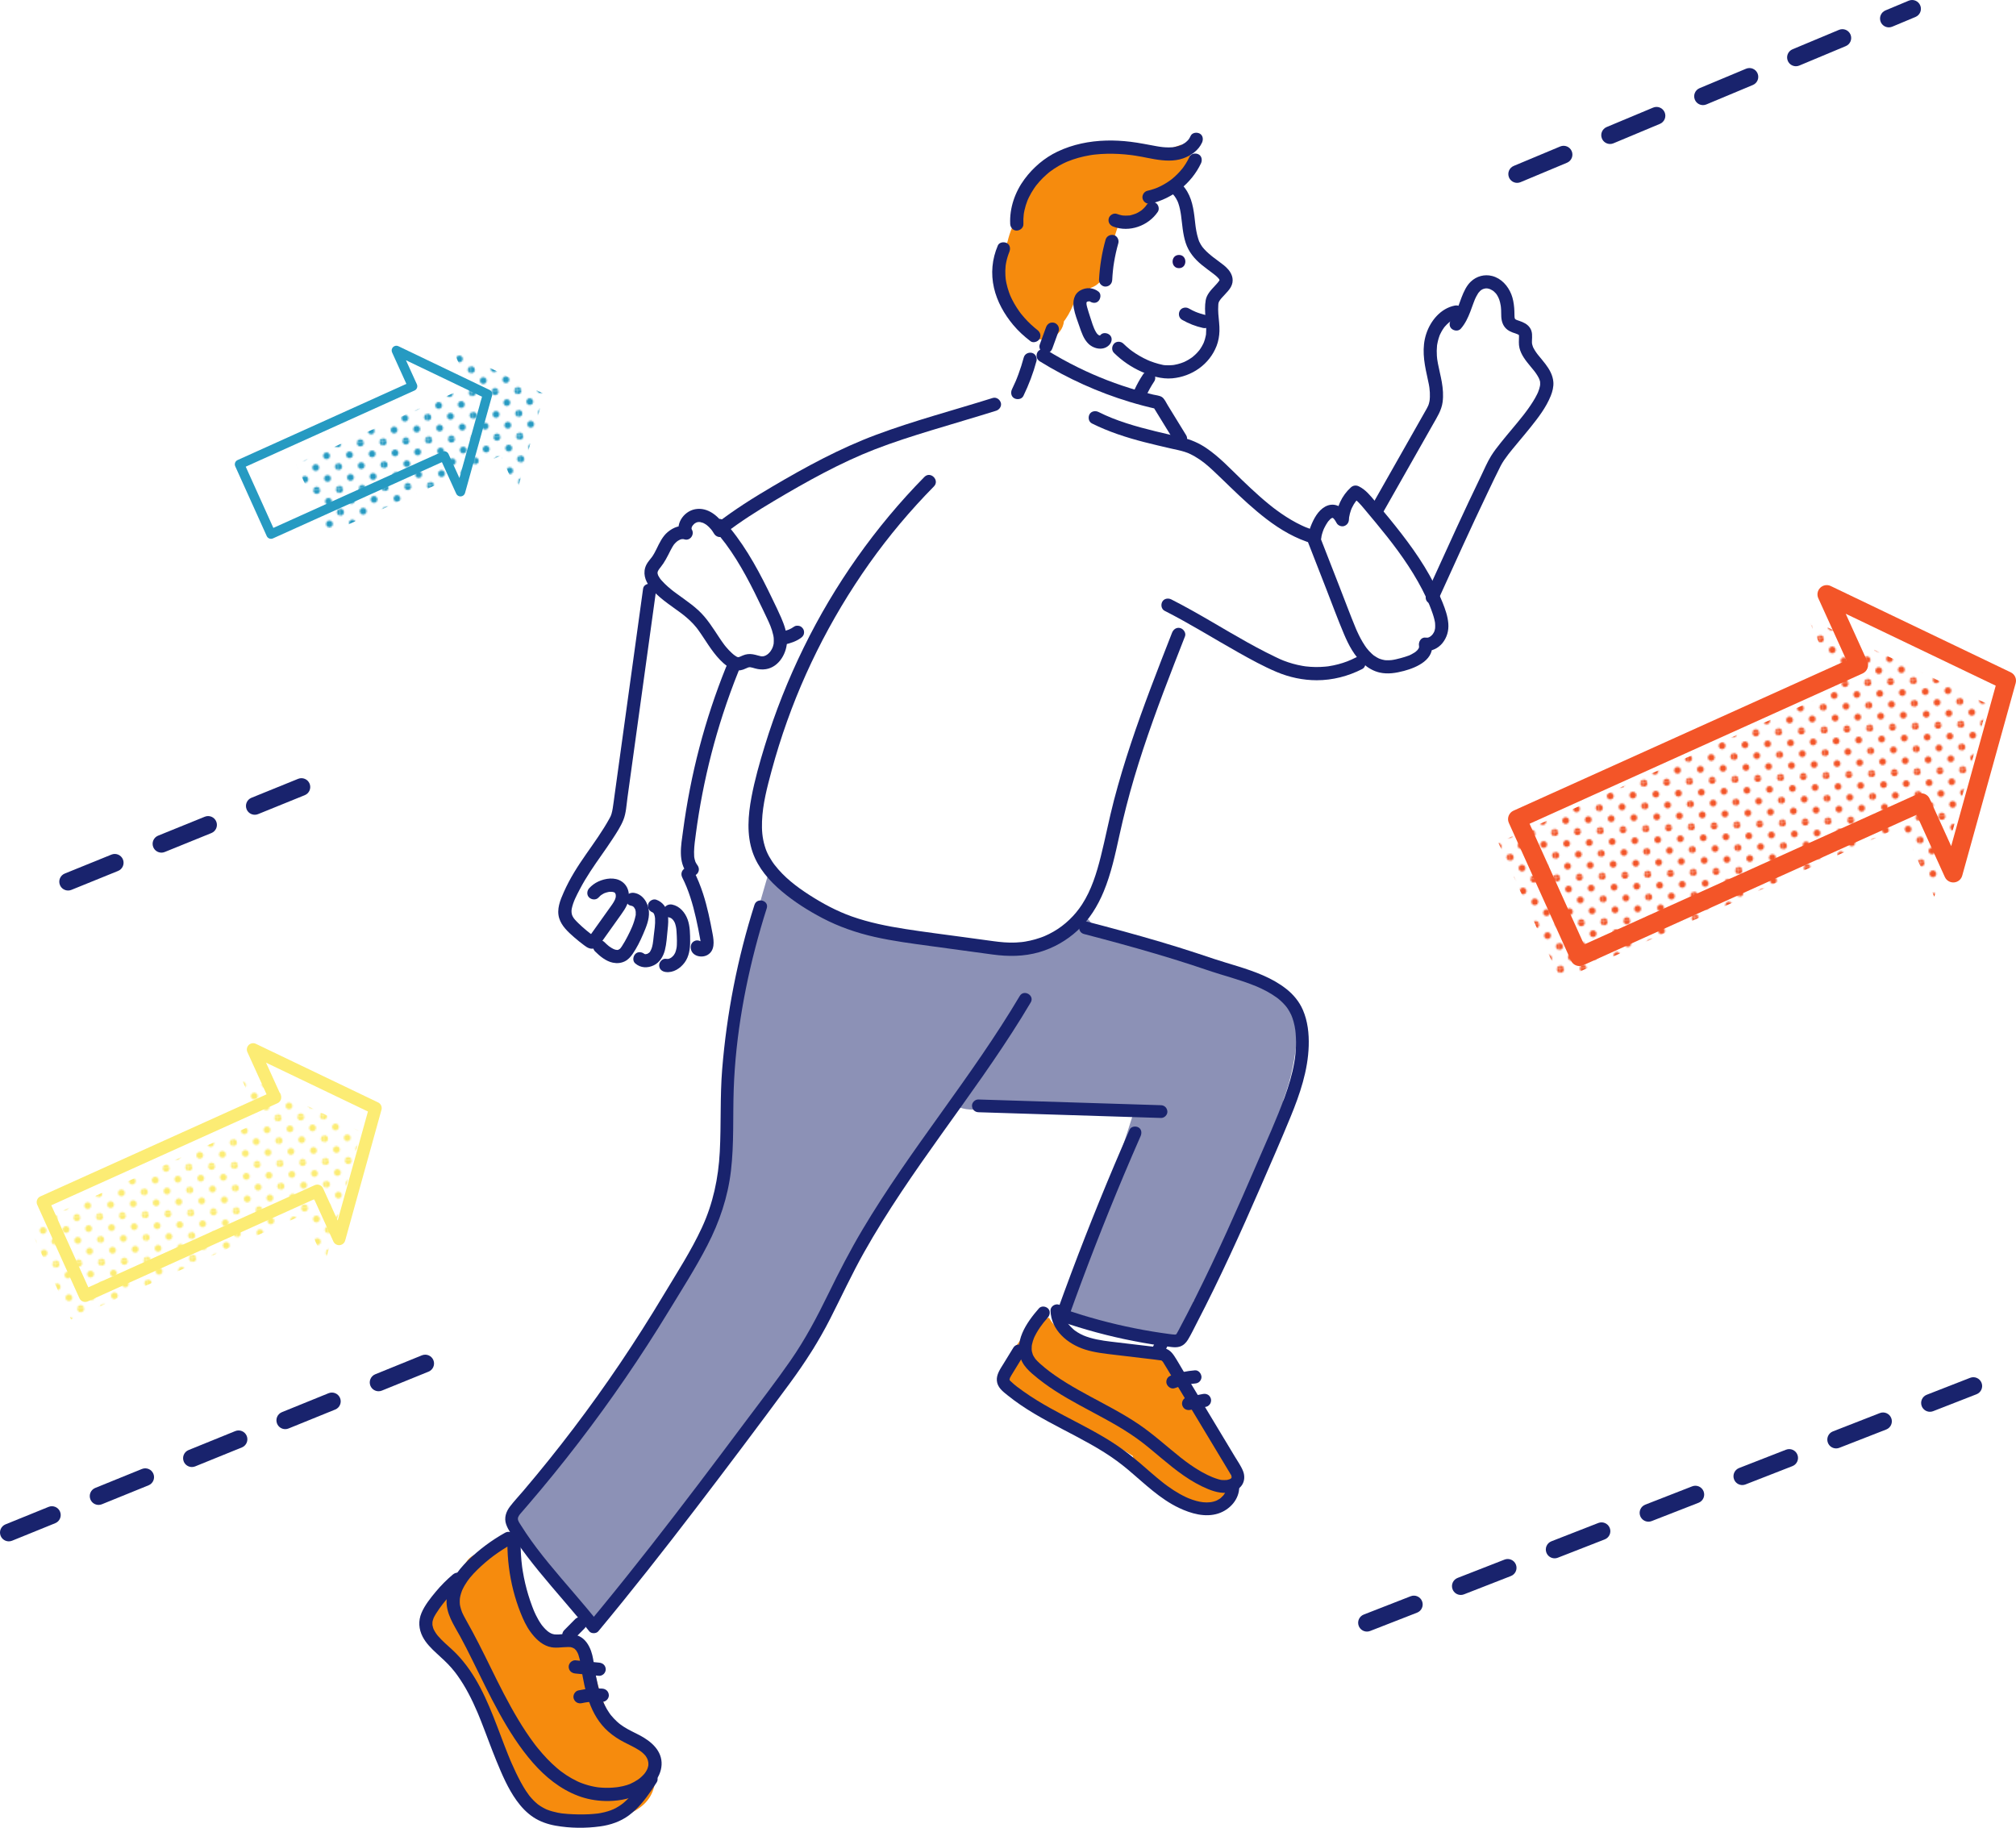 <?xml version="1.0" encoding="UTF-8"?><svg id="_レイヤー_2" xmlns="http://www.w3.org/2000/svg" xmlns:xlink="http://www.w3.org/1999/xlink" viewBox="0 0 514.248 466.26"><defs><style>.cls-1{fill:#fcec74;}.cls-2{fill:#269ac2;}.cls-3{fill:#fff;}.cls-4{fill:#f35528;}.cls-5{fill:none;}.cls-6{fill:#19236d;}.cls-7{fill:url(#_10_dpi_30_14);}.cls-8{fill:#8c91b6;}.cls-9{fill:#1b1464;}.cls-10{fill:#f68b0d;}.cls-11{fill:url(#_10_dpi_30_11);}.cls-12{fill:url(#_10_dpi_30_12);}</style><pattern id="_10_dpi_30_14" x="0" y="0" width="28.8" height="28.801" patternTransform="translate(-4351.927 -4767.538) rotate(-2.406) scale(.401)" patternUnits="userSpaceOnUse" viewBox="0 0 28.8 28.801"><rect class="cls-5" x="0" y="0" width="28.8" height="28.801"/><path class="cls-4" d="M28.8,30.961c1.191,0,2.159-.967,2.159-2.16s-.968-2.16-2.159-2.16-2.16.967-2.16,2.16.967,2.16,2.16,2.16Z"/><path class="cls-4" d="M14.4,30.961c1.192,0,2.16-.967,2.16-2.16s-.968-2.16-2.16-2.16-2.16.967-2.16,2.16.967,2.16,2.16,2.16Z"/><path class="cls-4" d="M28.8,16.56c1.191,0,2.159-.967,2.159-2.16s-.968-2.16-2.159-2.16-2.16.967-2.16,2.16.967,2.16,2.16,2.16Z"/><path class="cls-4" d="M14.4,16.56c1.192,0,2.16-.967,2.16-2.16s-.968-2.16-2.16-2.16-2.16.967-2.16,2.16.967,2.16,2.16,2.16Z"/><path class="cls-4" d="M7.2,23.76c1.192,0,2.16-.967,2.16-2.16s-.968-2.158-2.16-2.158-2.16.967-2.16,2.158.967,2.16,2.16,2.16Z"/><path class="cls-4" d="M21.6,23.76c1.191,0,2.16-.967,2.16-2.16s-.969-2.158-2.16-2.158-2.16.967-2.16,2.158.967,2.16,2.16,2.16Z"/><path class="cls-4" d="M7.2,9.359c1.192,0,2.16-.967,2.16-2.158s-.968-2.16-2.16-2.16-2.16.967-2.16,2.16.967,2.158,2.16,2.158Z"/><path class="cls-4" d="M21.6,9.359c1.191,0,2.16-.967,2.16-2.158s-.969-2.16-2.16-2.16-2.16.967-2.16,2.16.967,2.158,2.16,2.158Z"/><path class="cls-4" d="M0,30.961c1.191,0,2.159-.967,2.159-2.16s-.968-2.16-2.159-2.16-2.16.967-2.16,2.16.967,2.16,2.16,2.16Z"/><path class="cls-4" d="M0,16.56c1.191,0,2.159-.967,2.159-2.16s-.968-2.16-2.159-2.16-2.16.967-2.16,2.16.967,2.16,2.16,2.16Z"/><path class="cls-4" d="M28.8,2.161c1.191,0,2.159-.968,2.159-2.161s-.968-2.158-2.159-2.158-2.16.967-2.16,2.158.967,2.161,2.16,2.161Z"/><path class="cls-4" d="M14.4,2.161c1.192,0,2.16-.968,2.16-2.161s-.968-2.158-2.16-2.158-2.16.967-2.16,2.158.967,2.161,2.16,2.161Z"/><path class="cls-4" d="M0,2.161c1.191,0,2.159-.968,2.159-2.161S1.191-2.158,0-2.158-2.16-1.191-2.16,0-1.193,2.161,0,2.161Z"/></pattern><pattern id="_10_dpi_30_12" x="0" y="0" width="28.8" height="28.801" patternTransform="translate(-4332.192 -4764.184) rotate(-2.406) scale(.401)" patternUnits="userSpaceOnUse" viewBox="0 0 28.8 28.801"><rect class="cls-5" x="0" y="0" width="28.8" height="28.801"/><path class="cls-2" d="M28.8,30.961c1.191,0,2.159-.967,2.159-2.16s-.968-2.16-2.159-2.16-2.16.967-2.16,2.16.967,2.16,2.16,2.16Z"/><path class="cls-2" d="M14.4,30.961c1.192,0,2.16-.967,2.16-2.16s-.968-2.16-2.16-2.16-2.16.967-2.16,2.16.967,2.16,2.16,2.16Z"/><path class="cls-2" d="M28.8,16.56c1.191,0,2.159-.967,2.159-2.16s-.968-2.16-2.159-2.16-2.16.967-2.16,2.16.967,2.16,2.16,2.16Z"/><path class="cls-2" d="M14.4,16.56c1.192,0,2.16-.967,2.16-2.16s-.968-2.16-2.16-2.16-2.16.967-2.16,2.16.967,2.16,2.16,2.16Z"/><path class="cls-2" d="M7.2,23.76c1.192,0,2.16-.967,2.16-2.16s-.968-2.158-2.16-2.158-2.16.967-2.16,2.158.967,2.16,2.16,2.16Z"/><path class="cls-2" d="M21.6,23.76c1.191,0,2.16-.967,2.16-2.16s-.969-2.158-2.16-2.158-2.16.967-2.16,2.158.967,2.16,2.16,2.16Z"/><path class="cls-2" d="M7.2,9.359c1.192,0,2.16-.967,2.16-2.158s-.968-2.16-2.16-2.16-2.16.967-2.16,2.16.967,2.158,2.16,2.158Z"/><path class="cls-2" d="M21.6,9.359c1.191,0,2.16-.967,2.16-2.158s-.969-2.16-2.16-2.16-2.16.967-2.16,2.16.967,2.158,2.16,2.158Z"/><path class="cls-2" d="M0,30.961c1.191,0,2.159-.967,2.159-2.16s-.968-2.16-2.159-2.16-2.16.967-2.16,2.16.967,2.16,2.16,2.16Z"/><path class="cls-2" d="M0,16.56c1.191,0,2.159-.967,2.159-2.16s-.968-2.16-2.159-2.16-2.16.967-2.16,2.16.967,2.16,2.16,2.16Z"/><path class="cls-2" d="M28.8,2.161c1.191,0,2.159-.968,2.159-2.161s-.968-2.158-2.159-2.158-2.16.967-2.16,2.158.967,2.161,2.16,2.161Z"/><path class="cls-2" d="M14.4,2.161c1.192,0,2.16-.968,2.16-2.161s-.968-2.158-2.16-2.158-2.16.967-2.16,2.158.967,2.161,2.16,2.161Z"/><path class="cls-2" d="M0,2.161c1.191,0,2.159-.968,2.159-2.161S1.191-2.158,0-2.158-2.16-1.191-2.16,0-1.193,2.161,0,2.161Z"/></pattern><pattern id="_10_dpi_30_11" x="0" y="0" width="28.8" height="28.801" patternTransform="translate(-4342.598 -4755.389) rotate(-2.406) scale(.401)" patternUnits="userSpaceOnUse" viewBox="0 0 28.8 28.801"><rect class="cls-5" x="0" y="0" width="28.8" height="28.801"/><path class="cls-1" d="M28.8,30.961c1.191,0,2.159-.967,2.159-2.16s-.968-2.16-2.159-2.16-2.16.967-2.16,2.16.967,2.16,2.16,2.16Z"/><path class="cls-1" d="M14.4,30.961c1.192,0,2.16-.967,2.16-2.16s-.968-2.16-2.16-2.16-2.16.967-2.16,2.16.967,2.16,2.16,2.16Z"/><path class="cls-1" d="M28.8,16.56c1.191,0,2.159-.967,2.159-2.16s-.968-2.16-2.159-2.16-2.16.967-2.16,2.16.967,2.16,2.16,2.16Z"/><path class="cls-1" d="M14.4,16.56c1.192,0,2.16-.967,2.16-2.16s-.968-2.16-2.16-2.16-2.16.967-2.16,2.16.967,2.16,2.16,2.16Z"/><path class="cls-1" d="M7.2,23.76c1.192,0,2.16-.967,2.16-2.16s-.968-2.158-2.16-2.158-2.16.967-2.16,2.158.967,2.16,2.16,2.16Z"/><path class="cls-1" d="M21.6,23.76c1.191,0,2.16-.967,2.16-2.16s-.969-2.158-2.16-2.158-2.16.967-2.16,2.158.967,2.16,2.16,2.16Z"/><path class="cls-1" d="M7.2,9.359c1.192,0,2.16-.967,2.16-2.158s-.968-2.16-2.16-2.16-2.16.967-2.16,2.16.967,2.158,2.16,2.158Z"/><path class="cls-1" d="M21.6,9.359c1.191,0,2.16-.967,2.16-2.158s-.969-2.16-2.16-2.16-2.16.967-2.16,2.16.967,2.158,2.16,2.158Z"/><path class="cls-1" d="M0,30.961c1.191,0,2.159-.967,2.159-2.16s-.968-2.16-2.159-2.16-2.16.967-2.16,2.16.967,2.16,2.16,2.16Z"/><path class="cls-1" d="M0,16.56c1.191,0,2.159-.967,2.159-2.16s-.968-2.16-2.159-2.16-2.16.967-2.16,2.16.967,2.16,2.16,2.16Z"/><path class="cls-1" d="M28.8,2.161c1.191,0,2.159-.968,2.159-2.161s-.968-2.158-2.159-2.158-2.16.967-2.16,2.158.967,2.161,2.16,2.161Z"/><path class="cls-1" d="M14.4,2.161c1.192,0,2.16-.968,2.16-2.161s-.968-2.158-2.16-2.158-2.16.967-2.16,2.158.967,2.161,2.16,2.161Z"/><path class="cls-1" d="M0,2.161c1.191,0,2.159-.968,2.159-2.161S1.191-2.158,0-2.158-2.16-1.191-2.16,0-1.193,2.161,0,2.161Z"/></pattern></defs><g id="_レイヤー_1-2"><path class="cls-6" d="M2.25,393.196c-.888,0-1.729-.53-2.084-1.403-.467-1.151.087-2.462,1.237-2.929l10.992-4.463c1.15-.467,2.462.087,2.929,1.237.467,1.151-.087,2.462-1.237,2.929l-10.992,4.463c-.277.112-.563.166-.845.166ZM25.146,383.9c-.888,0-1.729-.53-2.084-1.403-.467-1.151.087-2.462,1.237-2.929l11.904-4.833c1.151-.467,2.462.087,2.929,1.237.467,1.151-.087,2.462-1.237,2.929l-11.904,4.833c-.277.112-.563.166-.845.166ZM48.953,374.235c-.888,0-1.729-.53-2.084-1.403-.467-1.151.087-2.462,1.237-2.929l11.904-4.833c1.15-.467,2.462.087,2.929,1.237.467,1.151-.087,2.462-1.237,2.929l-11.904,4.833c-.277.112-.563.166-.845.166ZM72.761,364.57c-.888,0-1.729-.53-2.084-1.403-.467-1.151.087-2.462,1.237-2.929l11.904-4.833c1.15-.466,2.462.087,2.929,1.237.467,1.151-.087,2.462-1.237,2.929l-11.904,4.833c-.277.112-.563.166-.845.166ZM96.568,354.905c-.888,0-1.729-.53-2.084-1.403-.467-1.151.087-2.462,1.237-2.929l11.904-4.833c1.151-.466,2.462.087,2.929,1.237.467,1.151-.087,2.462-1.237,2.929l-11.904,4.833c-.277.112-.563.166-.845.166Z"/><path class="cls-6" d="M17.372,227.169c-.888,0-1.729-.53-2.084-1.403-.467-1.151.087-2.462,1.238-2.929l11.904-4.831c1.151-.467,2.462.087,2.929,1.238.467,1.151-.087,2.462-1.238,2.929l-11.904,4.831c-.277.113-.563.166-.845.166ZM41.18,217.507c-.888,0-1.729-.53-2.084-1.403-.467-1.15.087-2.462,1.238-2.929l11.904-4.831c1.15-.468,2.462.087,2.929,1.238.467,1.15-.087,2.462-1.238,2.929l-11.904,4.831c-.277.113-.563.166-.845.166ZM64.989,207.844c-.888,0-1.729-.53-2.084-1.403-.467-1.151.087-2.462,1.238-2.929l11.904-4.831c1.151-.467,2.462.087,2.929,1.238.467,1.151-.087,2.462-1.238,2.929l-11.904,4.831c-.277.112-.563.166-.845.166Z"/><path class="cls-6" d="M348.69,416.214c-.899,0-1.748-.543-2.095-1.431-.452-1.157.12-2.461,1.276-2.912l11.967-4.672c1.157-.453,2.46.12,2.912,1.276s-.12,2.461-1.276,2.912l-11.967,4.672c-.269.105-.545.155-.817.155ZM372.625,406.869c-.899,0-1.748-.543-2.095-1.431-.452-1.157.12-2.461,1.276-2.912l11.967-4.672c1.157-.452,2.46.12,2.912,1.276.452,1.157-.12,2.461-1.276,2.912l-11.967,4.672c-.269.105-.545.155-.817.155ZM396.56,397.524c-.899,0-1.748-.543-2.095-1.431-.452-1.157.12-2.46,1.276-2.912l11.967-4.673c1.156-.452,2.46.12,2.912,1.276.452,1.157-.12,2.46-1.276,2.912l-11.967,4.673c-.269.105-.545.155-.817.155ZM420.495,388.179c-.899,0-1.748-.543-2.095-1.431-.452-1.157.12-2.461,1.276-2.912l11.968-4.672c1.157-.452,2.46.12,2.912,1.276.452,1.157-.12,2.461-1.276,2.912l-11.968,4.672c-.269.105-.545.155-.817.155ZM444.43,378.834c-.899,0-1.748-.543-2.095-1.431-.452-1.157.12-2.461,1.276-2.912l11.968-4.672c1.156-.452,2.46.12,2.912,1.276.452,1.157-.12,2.461-1.276,2.912l-11.968,4.672c-.269.105-.545.155-.817.155ZM468.365,369.489c-.899,0-1.748-.543-2.095-1.431-.452-1.157.12-2.461,1.276-2.912l11.968-4.672c1.157-.452,2.46.12,2.912,1.276.452,1.157-.12,2.461-1.276,2.912l-11.968,4.672c-.269.105-.545.155-.817.155ZM492.3,360.143c-.899,0-1.748-.543-2.095-1.431-.452-1.157.12-2.461,1.276-2.912l11.066-4.32c1.157-.453,2.46.119,2.912,1.276.452,1.157-.12,2.461-1.276,2.912l-11.066,4.32c-.269.105-.545.155-.817.155Z"/><path class="cls-6" d="M386.998,46.646c-.879,0-1.714-.519-2.075-1.381-.479-1.145.061-2.462,1.206-2.942l11.852-4.958c1.144-.479,2.462.061,2.942,1.206.479,1.145-.061,2.462-1.206,2.942l-11.852,4.958c-.283.119-.577.175-.867.175ZM410.702,36.73c-.879,0-1.714-.519-2.075-1.381-.479-1.145.061-2.463,1.206-2.942l11.852-4.958c1.144-.479,2.462.061,2.942,1.206.479,1.145-.061,2.462-1.206,2.942l-11.852,4.958c-.283.119-.577.175-.867.175ZM434.406,26.813c-.879,0-1.714-.519-2.075-1.381-.479-1.145.061-2.463,1.206-2.942l11.852-4.958c1.144-.479,2.463.06,2.942,1.206.479,1.145-.061,2.463-1.206,2.942l-11.852,4.958c-.283.119-.577.175-.867.175ZM458.11,16.896c-.879,0-1.714-.519-2.075-1.381-.479-1.145.061-2.462,1.207-2.942l11.852-4.958c1.145-.479,2.462.061,2.942,1.206.479,1.145-.061,2.462-1.206,2.942l-11.852,4.958c-.283.119-.577.175-.867.175ZM481.814,6.98c-.879,0-1.714-.519-2.075-1.381-.479-1.145.061-2.463,1.206-2.942l5.933-2.482c1.144-.479,2.462.061,2.942,1.206.479,1.145-.061,2.462-1.206,2.942l-5.933,2.482c-.283.119-.577.175-.867.175Z"/><polygon class="cls-7" points="485.231 210.724 398.048 250.068 382.2 214.951 469.307 175.641 461.128 157.622 507.044 179.636 493.41 228.744 485.231 210.724"/><polygon class="cls-12" points="127.734 116.238 83.544 136.18 75.511 118.38 119.663 98.455 115.517 89.321 138.791 100.48 131.88 125.371 127.734 116.238"/><polygon class="cls-11" points="77.349 309.854 18.128 336.579 7.363 312.725 66.533 286.023 60.977 273.783 92.166 288.737 82.905 322.094 77.349 309.854"/><path class="cls-1" d="M21.723,332.126c-.192,0-.385-.035-.568-.104-.398-.151-.72-.453-.896-.842l-10.765-23.854c-.365-.808-.005-1.759.803-2.124l57.702-26.04-4.891-10.775c-.279-.615-.144-1.339.339-1.811s1.209-.592,1.818-.301l31.189,14.954c.702.337,1.061,1.128.853,1.878l-9.261,33.358c-.181.651-.749,1.119-1.423,1.171-.669.054-1.308-.322-1.587-.937l-4.894-10.781-57.761,26.066c-.21.095-.435.142-.66.142ZM13.082,307.469l9.444,20.927,57.757-26.065c.807-.364,1.757-.006,2.123.8l3.729,8.215,7.719-27.802-25.995-12.463,3.731,8.22c.176.388.191.831.041,1.23-.15.399-.454.722-.842.897l-57.705,26.041Z"/><path class="cls-2" d="M69.129,137.451c-.144,0-.287-.026-.424-.077-.297-.112-.538-.338-.668-.628l-8.033-17.8c-.272-.603-.004-1.313.599-1.585l43.057-19.431-3.649-8.04c-.208-.459-.107-.999.253-1.351.36-.353.902-.443,1.357-.224l23.274,11.158c.524.251.792.841.637,1.401l-6.911,24.891c-.135.486-.559.835-1.062.874-.501.04-.976-.24-1.184-.699l-3.651-8.045-43.101,19.451c-.156.071-.325.106-.493.106ZM62.682,119.052l7.047,15.616,43.099-19.45c.602-.271,1.311-.004,1.584.597l2.782,6.13,5.76-20.746-19.398-9.3,2.784,6.133c.131.29.142.62.03.918-.112.298-.338.539-.628.67l-43.06,19.432Z"/><path class="cls-4" d="M402.889,246.436c-.901,0-1.761-.517-2.156-1.392l-15.847-35.117c-.258-.571-.278-1.222-.056-1.808.222-.586.667-1.061,1.239-1.319l84.947-38.335-7.2-15.862c-.411-.905-.211-1.971.499-2.666.711-.695,1.779-.873,2.676-.443l45.916,22.014c1.033.495,1.562,1.66,1.256,2.764l-13.634,49.108c-.266.958-1.103,1.647-2.095,1.725-.988.075-1.925-.474-2.336-1.38l-7.204-15.872-85.033,38.373c-.315.142-.646.21-.971.21ZM390.168,210.138l13.902,30.807,85.029-38.371c1.188-.536,2.586-.01,3.125,1.178l5.489,12.094,11.364-40.929-38.269-18.348,5.493,12.101c.259.572.281,1.223.059,1.811-.221.588-.667,1.063-1.24,1.321l-84.952,38.337Z"/><path class="cls-3" d="M307.094,79.493c-.005.005-.009.01-.015.015.013.042.027.087.041.133-.002-.048-.008-.101-.017-.155-.003.002-.006.004-.01.006Z"/><path class="cls-3" d="M393.669,93.715c-.572-.337-1.101-.742-1.554-1.235-2.183-2.375-3.414-5.108-4.408-8.15-.331-1.014-.62-2.042-.95-3.057-.069-.212-.17-.45-.265-.691.069.317-.041.304-.207-.553-.025-.032-.05-.065-.075-.097,0-.017.003-.035.004-.052-1.116-2.063-2.212-4.136-3.318-6.205-.546-1.021-1.12-2.028-1.767-2.99-.089-.132-.157-.237-.212-.324-.032-.03-.067-.063-.106-.101-.168-.162-.329-.33-.492-.497-.349-.092-.703-.157-1.057-.193-.228.397-.455.795-.683,1.192-1.463,2.543-3.081,4.932-4.998,7.163-.961,1.119-2.194,1.799-3.521,2.113-.003.028-.006.055-.009.083-3.42,1.196-5.445,4.075-5.697,7.684-.206,2.947.405,5.887.895,8.781.037.221.075.442.112.663.049.318.081.518.095.609,0,.322-.03.654-.031.896,0,.2.002.353.006.475-.09.371-.252.946-.357,1.248-.044.082-.092.175-.149.29-.232.472-.48.935-.733,1.396-.577,1.05-1.187,2.081-1.777,3.124-1.233,2.179-2.433,4.376-3.585,6.599-2.685,5.18-5.151,10.52-7.176,16.014-1.532-1.066-3.423-1.577-5.525-1.294-2.205.296-4.03,1.426-5.263,3.046-3.008,1.043-5.282,3.716-6.362,6.731-.238.663-.389,1.319-.475,1.969-.767-.285-1.534-.572-2.305-.852-.056-.02-.101-.036-.139-.05-.045-.02-.091-.041-.143-.064-.52-.231-1.04-.463-1.557-.702-1.033-.479-2.056-.98-3.068-1.502-.461-.238-.917-.482-1.373-.729-3.295-4.044-6.481-8.361-10.22-11.962-2.137-2.059-4.574-3.717-7.271-4.935-1.1-.497-2.219-.951-3.312-1.465-.542-.255-1.078-.521-1.6-.815-.409-.23-2.176-1.523-.587-.248-.788-.632-1.565-1.177-2.394-1.584-.004-.02-.009-.04-.013-.061-.148-.714-.361-1.482-.394-2.212,0,.013.001.024.002.036-.021-.442-.046-.934-.057-1.088-.291-3.906-3.064-7.702-7.143-8.031-.637-.833-1.274-1.665-1.911-2.498,2.049-.544,3.899-1.829,4.881-3.688.222-.419.398-.846.547-1.276,4.958.399,10.029-1.989,11.666-7.267.604-1.947.587-4.108.062-6.079-.144-.542-.394-1.047-.562-1.58-.007-.022-.012-.04-.019-.061.005.115-.01.206-.062.24-.005-.115-.005-.231-.005-.346.009-.01.018-.018.026-.027,0-.002,0-.003-.001-.004.005-.004.011-.007.016-.011.003-.003.006-.006.009-.009,0,0,0,.002,0,.003,2.6-1.766,4.019-4.688,3.594-7.85-.363-2.699-2.405-5.798-5.224-6.572-.369-2.161-1.517-4.078-3.181-5.347.146-1.674.014-3.213-.861-4.799-.425-2.122-1.617-4.093-3.316-5.363-1.452-1.497-3.437-2.448-5.623-2.35-3.91.175-7.423,2.956-7.974,6.849-1.735,3.58-2.812,7.296-3.257,11.058-.214.517-.397,1.045-.542,1.583-.298,1.108-.468,2.269-.516,3.444-.05.116-.105.228-.152.347-.26.654-.521,1.307-.781,1.961-.212.161-.422.327-.624.502-2.058.486-3.892,1.839-5.28,3.739-1.305,1.787-2.609,3.574-3.914,5.361-1.217,1.666-1.472,3.542-1.079,5.313-.97.579-1.819,1.362-2.46,2.329-2.344.844-4.115,2.831-5.106,5.399-.669,1.732-1.337,3.465-2.006,5.197-6.088,1.823-11.966,4.271-17.787,6.824-.466.204-.93.412-1.396.618-13.062,2.847-25.498,7.947-36.879,14.867-5.486,2.537-10.583,5.732-14.698,10.417-.508.579-.937,1.227-1.287,1.913-2.337-1.38-5.039-2.223-7.952-2.456-2.664-.213-5.73,1.657-6.949,3.986-.443.847-.814,1.715-1.114,2.599-1.928,1.068-3.255,2.935-3.801,5.032-.567,1.139-1.004,2.351-1.403,3.544-2.153,6.452-2.195,13.599-2.694,20.326-.739,9.964-1.478,19.929-2.216,29.893-.663,3.527-1.186,7.083-1.573,10.657-.893.867-1.594,1.958-2.01,3.244-.217.246-.429.504-.631.774-3.561,4.761-6.55,9.886-8.942,15.33-1.094,2.49-1.296,5.455-.177,7.831.861,2.824,2.816,5.252,5.269,6.857,3.267,2.137,7.057,2.489,10.499,1.366,3.043,2.162,6.999,3.005,10.664,1.54,3.94-1.576,7.022-5.363,5.621-9.9-.936-3.031-1.685-6.11-2.199-9.242-.05-.296-.095-.592-.139-.888-.004-.036-.009-.071-.014-.111-.071-.701-.151-1.4-.211-2.102-.138-1.639-.207-3.28-.233-4.924-.036-1.733-.662-3.438-1.692-4.83.094-.477.184-.954.281-1.43.419-.96.682-2.027.767-3.17l.058-.787c2.644-12.327,5.972-24.498,9.965-36.453.131-.269.26-.54.394-.808.405-.816.823-1.625,1.247-2.431,2.935,1.222,6.712.353,8.967-1.76.895-.838,1.789-1.676,2.684-2.514.937.658,1.996,1.101,3.101,1.315-1.322,3.624-2.538,7.287-3.614,11.003-1.03,3.554-1.947,7.141-2.75,10.753-.402,1.806-.775,3.619-1.119,5.437-.037.195-.07.391-.106.586-.367.639-.664,1.321-.869,2.037-.503,1.76-.444,3.818-.193,5.771-.143.509-.279,1.019-.401,1.53-1.85,7.723-.056,15.388,5.791,20.926,1.752,1.659,3.689,3.006,5.744,4.137,6.025,6.101,14.519,9.496,23.12,9.34,2.189,1.19,4.581,2.065,7.082,2.694,5.631,1.416,11.659,2.279,17.451,2.543,6.238.285,12.848-.673,18.204-4.08,5.368-3.415,9.291-8.814,10.869-14.977.357-1.396.151-2.839-.477-4.059,1.033-3.205,1.6-6.569,1.674-9.931,3.172-7.557,5.539-15.488,8.104-23.245,2.884-8.718,5.768-17.437,8.652-26.155.006.001.012.002.018.003.665.134,1.326.288,1.985.449.09-.538.346-1.061.811-1.526,1.041-1.041,3.245-1.281,4.235,0,1.29,1.669,2.953,2.975,4.447,4.447.063.062.12.125.176.188.169.064.339.128.508.192.795.64,1.739,1.123,2.835,1.371.369.083.731.211,1.097.303.662.386,1.32.765,1.954,1.199,1.409.964,2.732,2.046,4.152,2.994,4.113,2.743,8.968,3.803,13.868,3.813,5.521.012,10.939-1.319,15.83-3.743,3.335,1.443,7.217.971,10.034-1.718,1.806-1.724,3.288-3.92,4.683-5.986.922-1.365,1.24-3.047,1.07-4.705.261-.691.532-1.377.797-2.066-.511-1.542-.437-3.098-.176-4.801.291-1.901,1.554-3.97,2.28-5.729,1.236-2.998,2.487-5.99,3.703-8.997,1.721-4.257,3.39-8.513,5.597-12.55,2.524-4.616,5.483-8.976,8.233-13.457,1.038-1.691,2.539-2.854,4.229-3.45.63-1.269,1.177-2.573,1.563-3.934.825-2.907.819-5.674.255-8.311Z"/><path class="cls-3" d="M151.243,407.442c-.688-2.126-2.006-3.725-3.683-4.707-.215-.758-.417-1.519-.59-2.288-.21-.935-.381-1.876-.533-2.822-.007-.079-.015-.17-.024-.282-.057-.708-.114-1.411-.153-2.12-.233-4.196-3.535-8.25-8.048-8.048-4.161.186-8.298,3.546-8.048,8.048.501,9.013,2.9,24.713,15.459,22.119,4.13-.853,6.899-5.951,5.621-9.9Z"/><path class="cls-3" d="M299.129,337.233c-.199-4.435-3.535-7.955-8.048-8.048-1.645-.034-3.288-.108-4.928-.249-.703-.061-1.403-.138-2.104-.212-.067-.008-.129-.016-.186-.023-.389-.058-.777-.118-1.164-.182-4.139-.669-8.863,1.068-9.9,5.621-.881,3.869,1.177,9.182,5.621,9.9,4.198.678,8.41,1.153,12.663,1.241,4.212.087,8.24-3.764,8.048-8.048Z"/><path class="cls-2" d="M241.25,285.482c.474-.605.226-.291,0,0h0Z"/><path class="cls-1" d="M241.398,285.597l-.295-.23c.071-.092.127-.164.172-.22.063-.08.091-.117.096-.123l.004.003c.081-.089.107-.084.171-.076l.107.015.041.1c.024.06.034.084-.033.185l.004.004c-.006.008-.054.069-.118.151-.04.053-.09.116-.15.192Z"/><path class="cls-8" d="M330.667,263.889c-.216-3.815-1.618-7.563-4.661-10.022-2.287-1.847-4.847-3.223-7.451-4.567-3.824-1.972-7.758-3.734-11.779-5.265-1.331.318-2.746.354-4.093.097-.056-.011-.112-.018-.168-.028.275.055.225.06-.911-.145-.9-.099-1.802-.183-2.704-.272-2.216-1.436-4.713-2.455-7.371-3.302-3.757-1.198-7.588-2.134-11.464-2.834-.445-.391-.87-.812-1.284-1.247-.267-.674-.676-1.291-1.24-1.794-.136-.122-.266-.247-.397-.371-3.592,2.515-7.737,4.259-12.041,5.389-14.713,3.861-31.372,2.006-45.537-3.152-8.229-2.996-17.313-7.771-22.73-14.971-.425.55-.757,1.177-.955,1.861-1.296,4.476-2.593,8.951-3.889,13.427-.901,3.112-1.724,6.181-1.906,9.311-.455.307-.945.572-1.457.79-1.145,9.736-1.936,19.505-2.265,29.312-.121,3.602-.138,7.205-.164,10.807-.721,4.212-1.523,8.411-2.437,12.586-.972,4.444-2.061,8.867-3.319,13.239-.585,2.031-1.211,4.051-1.9,6.05-.382,1.109-.783,2.212-1.207,3.307-.169.438-.344.873-.519,1.309-.039.096-.071.177-.1.251-.049.104-.113.238-.195.416-.126.271-.256.54-.385.81-7.153,10.109-14.305,20.218-21.458,30.328-3.576,5.054-7.078,10.172-10.769,15.143-.178.24-.391.527-.526.712-.427.551-.868,1.093-1.313,1.628-.8.963-1.625,1.906-2.483,2.818-.995,1.058-2.036,2.075-3.131,3.029-.389.339-.815.748-1.25,1.059-.403.252-.947.596-1.089.689-4.433,2.93-5.275,8.678-1.629,12.64,1.263,1.372,2.492,2.774,3.672,4.218.278.339.545.688.826,1.025.01.012.015.018.024.029.563.761,1.131,1.517,1.678,2.29,1.024,1.446,1.999,2.925,2.933,4.428,3.768,2.601,7.041,5.41,9.879,8.979.739-.032,1.477-.173,2.195-.394.31-.733.872-1.347,1.685-1.657.265-.439.55-.863.854-1.273.756-1.074,1.582-2.096,2.501-3.041.046-.047.093-.087.14-.13,1.128-1.315,2.201-2.665,2.919-4.266.412-.918,1.34-1.44,2.325-1.576,3.611-5.392,7.222-10.785,10.832-16.177.304-.202.604-.416.896-.654,1.227-1,2.417-2.047,3.582-3.122,3.048-6.531,7.32-12.492,11.753-18.164,3.016-3.858,6.211-7.572,9.404-11.283,1.56-1.813,3.122-3.626,4.658-5.459.706-.842,1.406-1.689,2.098-2.543.047-.058.093-.116.139-.174.138-.295.276-.589.413-.885.498-.7.929-1.484,1.282-2.342.169-.41.339-.82.509-1.23.013-.032.049-.117.091-.215.058-.135.117-.271.135-.313.177-.407.351-.815.528-1.221.62-1.423,1.254-2.84,1.9-4.252,1.293-2.823,2.639-5.621,4.036-8.393,2.794-5.545,5.796-10.986,8.994-16.309,3.198-5.323,6.594-10.526,10.178-15.597,1.792-2.536,3.639-5.031,5.517-7.504.043-.056.111-.144.181-.235-.062.08-.133.169-.222.283.205-.262.409-.525.614-.787.479-.611.96-1.22,1.444-1.826.272-.341.552-.676.826-1.016,1.047.517,2.23.836,3.513.9,12.102.61,24.222.484,36.308-.356.64.406,1.346.728,2.112.939,1.035.285,2.076.545,3.12.796-1.619,5.221-3.332,10.414-5.147,15.571-1.689,4.801-3.463,9.572-5.319,14.31-.95,2.424-1.921,4.84-2.914,7.247-.226.547-.453,1.094-.681,1.64-.085.203-.181.433-.255.607-.522,1.227-1.048,2.453-1.58,3.676-1.068,2.458-1.481,4.614-.406,7.163.132.312.286.62.458.924,1.176-.23,2.387-.19,3.519.19,5.503,1.847,10.921,3.944,16.437,5.748,1.183.117,2.368.226,3.553.318,4.207.327,8.232-3.936,8.048-8.048-.029-.657-.128-1.278-.277-1.868,1.218-.651,2.246-1.62,2.861-2.919,4.02-8.488,7.61-17.159,10.992-25.913,3.075-6.817,5.99-13.707,8.749-20.663.252-.635.376-1.288.398-1.943.981-2.605,1.77-5.271,2.307-8.005.545-2.776,1.118-5.722.957-8.563Z"/><path class="cls-10" d="M310.278,364.76c-3.338-4.697-6.676-9.394-10.014-14.09-.007-.028-.014-.056-.021-.084-.296-1.287-1.144-2.328-2.232-2.998-.536-.59-1.16-1.071-1.846-1.405-1.336-1.437-3.153-2.183-5.263-2.383-.644-.061-1.286-.126-1.926-.2-1.975.51-3.998.816-6.089.772-3.202-.068-6.251-.918-8.962-2.424-.062.052-.126.103-.186.159-.009-.005-.019-.009-.028-.013.014-.083.019-.166.029-.249-1.819-1.037-3.483-2.368-4.929-3.968-.49-.542-.893-1.122-1.226-1.724-1.021.169-1.98.636-2.686,1.444-.739.844-1.287,1.77-1.648,2.739-1.983.301-3.603,1.8-4.317,3.795-1.127,3.147-2.7,6.372-.796,9.596,1.543,2.612,4.949,3.541,7.531,4.771,4.837,2.303,9.587,4.786,14.24,7.441,3.058,1.745,6.069,3.572,9.038,5.464.221.959.692,1.892,1.345,2.722,2.369,3.01,5.394,5.331,8.77,6.95.477.341.956.677,1.442,1.001,2.339,1.566,5.432,2.276,8.153,1.615.199.018.397.042.596.056,2.827.201,5.241-2.552,5.241-5.241,0-.859-.202-1.635-.549-2.316.241-.407.436-.85.569-1.332,1.074-3.901-2.163-7.184-4.235-10.099Z"/><path class="cls-10" d="M166.666,452.043c.566-2.145-.239-4.698-2.29-6.118l-5.646-3.907c-.187-.129-.384-.235-.584-.329-.243-.279-.484-.552-.445-.493-1.353-1.742-2.438-3.771-3.311-5.791.07.147-.407-1.048-.394-1.012-.206-.549-.4-1.102-.587-1.658-.376-1.119-.712-2.251-1.024-3.389-.675-2.464-1.224-4.96-1.757-7.458-.718-3.369-4.908-4.726-7.698-3.132-.86.491-1.732.956-2.625,1.357-3.013-4.938-5.457-10.206-7.241-15.698-.339-1.044-.964-1.942-1.763-2.61,1.827-1.943,1.582-5.311-.257-7.151-2.102-2.102-5.29-1.886-7.411,0-.59.524-1.153,1.082-1.692,1.662-1.277.326-2.424,1.116-3.135,2.37-.73,1.287-1.461,2.574-2.191,3.861-.838.655-1.468,1.55-1.685,2.629-.093.461-.192.932-.347,1.38.004-.068-.293.528-.382.683-.221.384.194-.08-.34.467.006-.006-1.032.933-.694.665-1.219.997-2.263,1.706-3.067,3.118-.905,1.59-1.118,3.524-.677,5.296.79,3.173,3.458,4.987,6.324,6.076,1.076.409,1.861.808,2.63,1.411,1.619,4.78,3.342,9.524,5.181,14.225,1.284,3.283,2.628,6.541,4.007,9.785,1.228,2.889,2.315,6.048,4.181,8.596,4.191,5.723,11.896,7.676,18.699,7.592,6.824-.085,15.957-2.066,16.66-10.228.067-.779-.106-1.524-.438-2.199Z"/><path class="cls-10" d="M301.315,36.902c-3.061,1.267-6.32,1.591-9.674,1.243-.667.178-1.337.347-2.01.504-.966-1.103-2.332-1.834-3.82-1.694-7.073.667-13.8,2.836-19.224,7.573-3.097,2.705-5.465,6.284-6.774,10.198-1.263,2.145-2.224,4.464-2.809,6.916-1.028,2.287-1.366,5.043-1.171,7.467.188,2.324.751,4.586,1.668,6.687,1.033,3.325,2.708,6.47,4.98,9.346,1.265,1.601,4.018,1.834,5.725,1.084,1.753-.771,2.98-2.364,3.188-4.269.116-.142.229-.288.337-.443,1.089-1.565,1.932-3.312,2.505-5.146.621-.317,1.279-.61,1.874-.967.896-.539,1.581-1.211,2.141-1.981,1.615-.544,2.978-1.828,3.401-3.55,1.16-4.721,2.538-9.378,4.127-13.967,3.227-.04,6.33-.912,8.294-3.68,1.038-1.463,1.313-2.259,2.454-3.396.95-.946,2.468-1.952,3.556-2.359,2.649-.991,4.458-3.543,3.66-6.447-.347-1.261-1.266-2.4-2.428-3.118Z"/><path class="cls-6" d="M299.137,49.507c.108.113.215.226.318.344.024.028.326.426.117.136.145.202.284.408.412.622.126.211.241.428.348.649.021.044.21.49.067.134.073.182.141.365.204.551.159.468.285.947.39,1.431.064.295.119.591.169.889.017.1.033.2.048.3.01.066.099.698.048.31.313,2.362.444,4.763,1.177,7.046.742,2.312,2.255,4.137,4.114,5.655.891.728,1.823,1.403,2.741,2.097.112.085.224.17.336.255-.049-.037-.257-.203-.011-.007.214.17.431.337.637.518.154.135.298.281.439.431.088.094.171.19.255.288-.184-.215-.042-.056.043.083.062.102.154.434.056.067.01.039.06.416.054.16-.005-.031-.01-.061-.014-.092-.007.192.001.182.025-.031-.012.048-.024.096-.037.145.082-.156.073-.139-.025.049-.286.454-.701.899-1.13,1.36-.986,1.06-2.104,2.197-2.363,3.674-.509,2.901.323,5.762.083,8.667-.05.609.068-.308-.026.178-.018.095-.034.191-.053.286-.056.282-.125.563-.206.839-.067.228-.141.453-.224.676-.02.054-.204.487-.042.122-.057.129-.115.257-.177.384-.225.462-.485.907-.776,1.33-.079.115-.162.228-.244.341.037-.05.207-.253.006-.01-.193.234-.391.463-.6.682-.34.356-.705.68-1.083.994-.356.297.277-.185-.105.079-.097.066-.191.137-.287.203-.252.172-.511.335-.775.488-.204.117-.412.229-.623.334-.127.063-.256.122-.383.183-.287.137-.047.025.012,0-.525.219-1.069.398-1.62.539-.277.071-.558.131-.839.182-.141.025-.283.048-.425.068.396-.055-.036-.002-.124.006-.627.057-1.258.064-1.885.018-.122-.009-.244-.019-.365-.033-.118-.012-.097-.011.062.004-.111-.021-.223-.044-.334-.067-.335-.071-.669-.151-1-.24-.726-.195-1.442-.432-2.142-.705-.109-.042-.217-.086-.325-.13.215.088-.346-.153-.402-.178-.32-.146-.637-.3-.949-.46-.678-.348-1.339-.731-1.979-1.145-.294-.19-.584-.387-.869-.591-.118-.085-.236-.17-.352-.257-.07-.052-.14-.104-.209-.157.112.086.088.067-.07-.057-.577-.47-1.134-.958-1.666-1.48-.63-.617-1.763-.675-2.382,0-.612.667-.672,1.723,0,2.382,2.005,1.965,4.372,3.601,6.936,4.746,2.488,1.112,5.175,1.971,7.932,1.719,4.989-.457,9.458-3.548,11.285-8.266.463-1.195.689-2.493.73-3.772.047-1.472-.181-2.932-.286-4.396-.055-.767-.059-1.527-.008-2.294.014-.211.015-.368.116-.699-.064.211.121-.234.129-.246.115-.189.238-.373.373-.549-.199.26.134-.151.144-.162.07-.082.142-.162.214-.242.222-.247.452-.487.677-.731.542-.587,1.151-1.218,1.541-1.918.854-1.532.478-3.117-.588-4.413-.728-.885-1.694-1.55-2.604-2.232-.421-.316-.843-.63-1.263-.947-.384-.289.26.209-.117-.091-.113-.09-.228-.18-.34-.271-.225-.182-.448-.368-.666-.558-.434-.379-.852-.778-1.237-1.206-.16-.177-.316-.359-.462-.548.235.303-.05-.08-.077-.12-.109-.158-.213-.319-.312-.483-.15-.25-.28-.508-.406-.771-.205-.424.087.31-.056-.145-.061-.193-.131-.384-.191-.577-.202-.646-.36-1.303-.482-1.969-.057-.308-.107-.616-.152-.926-.006-.04-.074-.554-.025-.172-.026-.207-.052-.414-.077-.621-.079-.669-.149-1.34-.233-2.008-.368-2.957-1.013-5.833-3.147-8.053-.612-.637-1.775-.661-2.382,0-.627.683-.653,1.703,0,2.382h0Z"/><path class="cls-6" d="M280.214,74.394c-1.343-1.053-3.119-1.157-4.619-.325-1.686.935-1.996,2.82-1.679,4.562.283,1.552.887,3.088,1.405,4.573.551,1.582,1.095,3.313,2.34,4.503,1.445,1.382,3.999,1.84,5.425.136.565-.675.711-1.73,0-2.382-.623-.572-1.779-.722-2.382,0-.056.073-.118.141-.187.202.04-.034.081-.067.121-.101-.169.089-.16.089.027,0-.045.012-.089.024-.134.037.219-.018.229-.021.032-.009-.047,0-.094-.002-.14-.003.376-.002,0-.011-.119-.054.294.107-.103-.076-.165-.117.249.161-.103-.095-.154-.146-.038-.038-.325-.374-.154-.151-.107-.139-.199-.291-.288-.441-.654-1.109-1.077-2.625-1.539-4.049-.236-.729-.473-1.46-.677-2.199-.042-.152-.081-.306-.115-.46-.012-.056-.081-.507-.064-.324.017.187-.006-.266-.005-.32,0-.076.003-.152.01-.228-.027.177-.028.204-.002.082.015-.071.035-.142.06-.211-.069.156-.075.18-.016.073.062-.099.048-.085-.043.042.109-.101.112-.11.007-.028-.141.184.151-.064.194-.108.11-.055.075-.042-.104.038.063-.023.126-.044.191-.061.059-.012.479-.069.238-.061-.256.009.202.024.244.012.13.009.088.001-.124-.022.063.011.125.027.185.046.12.038.083.018-.113-.059.158.095.145.074-.039-.065.692.543,1.716.725,2.382,0,.556-.606.74-1.801,0-2.382h0Z"/><path class="cls-9" d="M300.738,68.408c2.168,0,2.171-3.369,0-3.369s-2.171,3.369,0,3.369h0Z"/><path class="cls-6" d="M301.541,81.592c1.656.95,3.468,1.663,5.333,2.071.859.188,1.863-.257,2.072-1.177.194-.85-.256-1.871-1.177-2.072-1.038-.227-2.051-.547-3.031-.957.134.057.268.113.402.17-.652-.277-1.285-.591-1.9-.944-.765-.439-1.877-.204-2.305.604-.424.802-.212,1.836.604,2.305h0Z"/><path class="cls-6" d="M261.057,57.142c-.042-.862-.011-1.721.093-2.578-.042.349.032-.182.052-.298.035-.198.074-.395.116-.591.096-.442.211-.879.345-1.311.119-.385.252-.765.398-1.139.037-.094.075-.187.113-.281-.026.063-.126.283.009-.015.094-.207.188-.414.289-.618.381-.776.817-1.524,1.302-2.24.115-.169.232-.337.352-.502.06-.083.122-.165.182-.247.157-.214-.147.184.017-.025.27-.344.551-.679.842-1.004.585-.653,1.211-1.27,1.873-1.846.156-.136.314-.269.474-.4.048-.04.521-.41.267-.217.37-.281.749-.55,1.136-.807.728-.483,1.487-.92,2.271-1.306.2-.099.402-.194.606-.287.11-.05.221-.099.331-.148.018-.008.293-.124.098-.043.472-.196.953-.375,1.437-.54.938-.321,1.895-.587,2.863-.802.499-.111,1.001-.208,1.506-.293.238-.04.476-.077.715-.111.298-.043-.209.025.09-.012.15-.019.3-.037.45-.053,1.024-.114,2.053-.179,3.083-.202,2.042-.045,4.087.078,6.114.327.031.004.403.051.23.028-.173-.022.198.027.229.032.241.034.482.07.723.108.54.085,1.079.178,1.617.279,1.085.204,2.163.439,3.252.62,2.403.4,4.929.603,7.272-.219,2.016-.708,3.908-2.035,4.817-4.027.365-.8.255-1.851-.604-2.305-.74-.391-1.914-.251-2.305.604-.082.179-.168.354-.268.524-.049.084-.101.166-.155.247.003-.005-.282.365-.126.181.132-.157-.07.072-.101.107-.065.072-.132.142-.2.21-.155.155-.319.299-.488.438.25-.205-.167.108-.257.164-.188.12-.381.23-.579.332-.088.046-.178.09-.268.132-.042.02-.332.139-.142.065.191-.074-.105.036-.149.052-.118.043-.237.083-.357.121-.41.128-.825.203-1.244.293-.258.056.266-.02.004.001-.107.009-.214.022-.322.03-.299.024-.598.036-.898.037-1.143.005-2.095-.122-3.131-.306-2.215-.394-4.404-.859-6.641-1.13-2.058-.249-4.133-.368-6.206-.312-4.285.116-8.536.966-12.419,2.813-3.338,1.588-6.214,4.05-8.411,7.009-2.429,3.273-3.863,7.363-3.664,11.46.043.879.744,1.727,1.684,1.685.876-.039,1.73-.742,1.684-1.685h0Z"/><path class="cls-6" d="M293.552,51.926c5.497-1.265,10.371-5.142,12.792-10.243.377-.795.247-1.855-.604-2.305-.75-.396-1.901-.245-2.305.604-.277.583-.583,1.151-.924,1.7-.163.263-.334.521-.512.775-.089.127-.179.252-.272.377-.046.062-.092.124-.139.186.09-.116.098-.128.025-.036-.795.985-1.685,1.889-2.67,2.686-.017.013-.413.317-.147.118-.124.093-.249.185-.375.275-.252.18-.509.354-.77.52-.522.333-1.062.639-1.617.914-.277.138-.558.269-.842.391.31-.133-.105.04-.17.065-.144.056-.289.11-.435.162-.632.226-1.277.411-1.932.562-.859.198-1.448,1.232-1.177,2.072.291.899,1.151,1.388,2.072,1.177h0Z"/><path class="cls-6" d="M283.991,57.811c4.098,1.559,8.95-.202,11.352-3.784.492-.734.166-1.898-.604-2.305-.849-.448-1.78-.179-2.305.604-.061.09-.127.178-.186.269-.131.2.254-.296-.016.02-.127.148-.255.295-.391.435-.151.155-.308.304-.472.446-.082.071-.167.138-.25.208.101-.084.186-.136.03-.028-.358.247-.725.477-1.115.671-.078.039-.157.075-.235.113-.378.183.211-.072-.018.01-.205.074-.407.152-.616.217-.122.038-1.153.37-1.207.28.009.015.348-.036.06-.009-.108.01-.216.021-.324.028-.217.015-.433.02-.65.017-.195-.003-.39-.012-.584-.03-.019-.002-.422-.063-.163-.015.258.047-.109-.023-.161-.033-.427-.083-.843-.206-1.25-.361-.825-.314-1.883.347-2.072,1.177-.219.961.293,1.736,1.177,2.072h0Z"/><path class="cls-6" d="M282.018,61.139c-.945,3.349-1.501,6.808-1.679,10.283-.045.881.807,1.724,1.684,1.685.951-.043,1.636-.74,1.685-1.685.042-.816.103-1.63.189-2.442.091-.865.152-1.308.296-2.166.269-1.612.631-3.206,1.075-4.778.239-.847-.293-1.871-1.177-2.072-.895-.204-1.816.269-2.072,1.177h0Z"/><path class="cls-6" d="M254.534,62.624c-1.484,3.458-1.83,7.155-.984,10.83.805,3.498,2.617,6.7,4.903,9.439,1.305,1.564,2.8,2.922,4.417,4.155.704.537,1.915.133,2.305-.604.47-.89.147-1.732-.604-2.305.244.186-.218-.173-.269-.214-.141-.114-.281-.23-.42-.347-.299-.253-.591-.512-.878-.779-.577-.537-1.129-1.1-1.652-1.689-.263-.295-.519-.597-.767-.905-.048-.059-.341-.438-.176-.219-.143-.189-.284-.38-.422-.573-.458-.642-.884-1.307-1.274-1.993-.181-.319-.354-.642-.518-.969-.082-.163-.162-.327-.24-.493-.044-.094-.088-.189-.131-.284-.016-.034-.181-.412-.102-.228.077.181-.048-.119-.064-.159-.029-.072-.058-.145-.086-.217-.075-.193-.146-.388-.215-.583-.128-.365-.245-.735-.349-1.107-.104-.371-.197-.746-.277-1.123-.037-.176-.071-.352-.103-.529-.013-.076-.027-.152-.039-.227.001.007-.067-.449-.037-.232.022.161-.033-.305-.041-.387-.02-.204-.035-.409-.047-.614-.023-.41-.031-.822-.021-1.233.01-.413.036-.827.081-1.238.011-.103.023-.207.037-.31-.034.249-.001.035.02-.095.035-.207.074-.414.117-.62.094-.443.208-.882.343-1.314.064-.207.133-.412.207-.616.037-.103.075-.205.114-.307.021-.054.199-.484.082-.211.346-.807.267-1.844-.604-2.305-.724-.383-1.934-.26-2.305.604h0Z"/><path class="cls-6" d="M291.552,95.54c-.807,1.213-1.518,2.487-2.127,3.811-.194.422-.298.834-.17,1.298.108.391.41.814.774,1.007.391.207.865.31,1.298.17.394-.127.826-.382,1.007-.774.609-1.324,1.32-2.598,2.127-3.811.234-.351.279-.901.17-1.298-.108-.391-.41-.814-.774-1.007-.391-.207-.865-.31-1.298-.17-.432.14-.754.394-1.007.774h0Z"/><path class="cls-6" d="M261.142,91.19c-.385,1.44-.834,2.863-1.352,4.261-.13.349-.263.697-.401,1.044-.059.148-.119.296-.179.444-.04.099-.081.197-.122.295.067-.157.061-.144-.017.039-.297.684-.606,1.362-.932,2.032-.384.791-.242,1.858.604,2.305.756.399,1.894.242,2.305-.604,1.389-2.861,2.522-5.846,3.344-8.919.227-.85-.285-1.869-1.177-2.072-.885-.202-1.828.266-2.072,1.177h0Z"/><path class="cls-6" d="M265.232,92.178c7.153,4.42,14.896,7.91,22.944,10.347,2.261.685,4.547,1.283,6.852,1.799-.336-.258-.671-.516-1.007-.774,1.883,3.066,3.765,6.132,5.648,9.198.461.751,1.529,1.105,2.305.604.753-.486,1.098-1.501.604-2.305-1.563-2.545-3.126-5.091-4.689-7.636-.414-.674-.868-1.759-1.563-2.166-.621-.363-1.526-.425-2.218-.594-1.329-.324-2.65-.677-3.964-1.058-5.286-1.533-10.213-3.438-15.056-5.814-2.791-1.369-5.512-2.877-8.156-4.512-.751-.464-1.887-.186-2.305.604-.435.824-.197,1.81.604,2.305h0Z"/><path class="cls-6" d="M345.793,167.754c-1.445.74-2.783,1.263-4.455,1.703-.807.212-1.626.381-2.451.505-.088.013-.176.027-.264.038.039-.005.206-.026.007-.004-.206.023-.412.046-.618.065-.412.038-.825.065-1.239.081-.827.032-1.656.019-2.481-.036-.384-.026-.768-.061-1.15-.105-.088-.01-.177-.021-.265-.032.039.005.206.029.007,0-.235-.035-.47-.072-.705-.113-1.63-.286-3.23-.738-4.773-1.336-.422-.163-.474-.183-.872-.364-.44-.201-.876-.409-1.312-.619-.781-.376-1.558-.761-2.33-1.155-1.565-.798-3.112-1.631-4.647-2.485-3.058-1.701-6.068-3.485-9.09-5.247-3.417-1.992-6.852-3.954-10.381-5.742-.785-.398-1.862-.233-2.305.604-.405.767-.235,1.879.604,2.305,6.425,3.257,12.526,7.093,18.803,10.616,3.173,1.781,6.397,3.561,9.752,4.977,3.239,1.367,6.736,2.121,10.258,2.12,4.047-.002,8.012-1.025,11.607-2.866.786-.402,1.078-1.569.604-2.305-.517-.802-1.464-1.035-2.305-.604h0Z"/><path class="cls-6" d="M278.516,108.013c4.246,2.126,8.773,3.586,13.361,4.768,2.281.587,4.576,1.115,6.87,1.646,1.133.262,2.3.471,3.408.826.246.079.491.165.732.257.107.041.214.083.32.127-.241-.101.093.044.149.07.497.227.981.481,1.454.756,1.827,1.062,3.13,2.171,4.677,3.622,1.44,1.351,2.854,2.729,4.275,4.1,2.981,2.875,6.006,5.702,9.297,8.223,3.574,2.738,7.518,5.049,11.871,6.291,1.094.312,2.083-.549,2.132-1.624.003-.058.043-.215.02-.264-.047.33-.057.407-.031.231.008-.051.017-.102.026-.152.036-.194.081-.385.132-.575.118-.438.275-.861.436-1.285.105-.275-.161.358.036-.077.044-.096.089-.192.135-.288.124-.256.257-.508.399-.754.123-.213.253-.423.391-.627.058-.086.122-.167.178-.254.159-.246-.258.288.047-.057.149-.169.295-.338.459-.493.034-.033.23-.251.273-.242-.002,0-.364.238-.061.056.095-.057.191-.114.287-.17.312-.185-.128.028-.074.028.069,0,.193-.049.26-.072.261-.088-.488.031-.072.023.302-.006-.026.095-.144-.031.01.011.298.09.305.086-.117.067-.386-.198-.058,0,.039.023.077.048.115.073.14.101.103.071-.112-.088.087.014.246.231.305.294.058.063.282.367.039.025.22.309.417.627.596.962.336.63,1.217.996,1.902.774.737-.238,1.192-.854,1.237-1.624.009-.164.022-.326.037-.489.046-.521-.066.314.027-.2.053-.295.113-.588.189-.879.076-.29.164-.577.265-.859.055-.154.112-.308.176-.458-.122.287.094-.185.099-.194.604-1.239,1.103-1.881,2.088-2.771-.68.088-1.361.176-2.041.263.304.149.59.32.87.512.031.021.245.196.06.043.065.054.129.109.193.164.149.13.293.265.434.404.529.522,1.005,1.094,1.482,1.663.991,1.179,1.98,2.36,2.961,3.547,2.037,2.466,3.849,4.726,5.674,7.228,1.825,2.501,3.544,5.083,5.068,7.779,1.547,2.736,2.811,5.358,3.779,8.206.155.457.297.918.413,1.386.054.217.102.436.143.656.018.094.035.188.049.282-.025-.172.007.077.011.118.034.4.042,1.01.01,1.282.017-.14-.029.164-.027.15-.022.11-.046.22-.074.329-.019.071-.04.142-.063.212-.01.031-.113.322-.044.147.068-.175-.025.05-.036.071-.046.089-.091.177-.14.264-.048.084-.353.526-.156.276-.107.136-.225.264-.347.385-.077.076-.411.334-.16.163-.139.095-.279.187-.428.267-.063.034-.127.066-.191.096.214-.1.088-.041-.062.003-.068.02-.137.035-.205.052-.193.048-.111-.009.027,0-.193-.012-.382.002-.576-.019-1.162-.128-1.823,1.173-1.624,2.132.025.118.001.275.001-.066,0,.062.014.124.01.186-.004.059-.003.123-.002.183.007.356-.001-.108.018-.093.033.024-.104.371-.109.396-.034.171.045-.112.057-.131-.053.082-.091.177-.142.262-.064.107-.325.385-.055.107-.088.09-.166.191-.254.281-.122.124-.253.238-.384.353-.024.021-.202.154-.04.034.19-.14-.159.107-.16.108-.252.17-.513.325-.781.468-.147.078-.296.153-.446.224-.086.041-.173.08-.26.119-.153.069-.138.05.007-.003-.696.255-1.389.475-2.106.667-.805.215-1.778.453-2.421.515-.449.043-.901.058-1.351.031-.042-.002-.44-.034-.232-.013.163.017-.064-.009-.08-.012-.181-.032-.361-.067-.54-.111-.307-.075-.604-.174-.899-.284-.034-.013-.234-.107-.045-.017.204.097-.053-.028-.101-.053-.158-.081-.315-.16-.469-.248-.251-.144-.488-.305-.726-.468-.254-.174-.027-.016.02.022-.053-.042-.105-.084-.157-.127-.138-.116-.275-.233-.407-.355-.492-.453-.942-.952-1.352-1.48.201.258-.055-.083-.118-.171-.097-.136-.192-.273-.286-.412-.202-.3-.394-.607-.579-.918-.35-.589-.671-1.194-.972-1.809-.151-.308-.296-.619-.438-.931-.07-.156-.14-.312-.208-.468-.042-.095-.247-.584-.115-.266-1.439-3.476-2.75-7.009-4.117-10.513-1.612-4.131-3.224-8.263-4.836-12.394-.319-.818-1.144-1.477-2.072-1.177-.795.257-1.519,1.193-1.177,2.072,1.55,3.971,3.099,7.942,4.649,11.914,1.5,3.844,2.923,7.729,4.53,11.529,1.171,2.771,2.645,5.637,4.962,7.63,1.199,1.032,2.596,1.853,4.151,2.203,2.076.467,4.161.121,6.187-.417,3.381-.898,7.986-2.968,7.095-7.263-.541.711-1.083,1.422-1.624,2.132,1.636.18,3.304-.685,4.325-1.933,1.165-1.424,1.672-3.186,1.525-5.02-.149-1.861-.765-3.608-1.451-5.33-.642-1.611-1.352-3.194-2.137-4.74-3.084-6.071-7.216-11.539-11.506-16.799-1.185-1.452-2.386-2.89-3.591-4.326-1.203-1.434-2.41-2.954-4.128-3.798-.709-.348-1.453-.269-2.041.263-2.335,2.11-3.687,5.107-3.867,8.233,1.046-.283,2.093-.567,3.139-.85-.598-1.119-1.423-2.193-2.62-2.699-1.068-.451-2.215-.33-3.221.229-1.824,1.013-2.919,3.109-3.657,4.975-.359.906-.621,1.868-.666,2.846.711-.541,1.422-1.083,2.132-1.624-.935-.267-1.855-.583-2.756-.949-.069-.028-.386-.163-.107-.043-.097-.042-.193-.084-.289-.126-.217-.096-.432-.194-.647-.295-.454-.214-.903-.439-1.346-.674-1.75-.928-3.416-2.009-5.011-3.181-.175-.128-.349-.258-.522-.388-.087-.065-.173-.131-.26-.197-.417-.315.134.106-.111-.085-.409-.318-.813-.642-1.214-.97-.785-.642-1.555-1.302-2.314-1.974-1.499-1.327-2.956-2.7-4.4-4.086-2.94-2.822-5.763-5.89-9.154-8.182-1.869-1.264-3.895-2.15-6.089-2.664-2.268-.532-4.54-1.043-6.803-1.595-2.515-.613-5.021-1.276-7.484-2.075-2.552-.828-4.772-1.695-7.102-2.861-.787-.394-1.861-.235-2.305.604-.404.764-.237,1.884.604,2.305h0Z"/><path class="cls-6" d="M200.174,164.424c1.431-.335,2.902-.798,4.101-1.675.365-.267.65-.555.774-1.007.111-.403.061-.94-.17-1.298-.232-.36-.577-.676-1.007-.774-.416-.095-.939-.093-1.298.17-.448.328-.934.592-1.444.81.134-.057.268-.113.402-.17-.728.305-1.488.515-2.255.694-.402.094-.801.423-1.007.774-.211.361-.301.893-.17,1.298.29.896,1.152,1.392,2.072,1.177h0Z"/><path class="cls-6" d="M253.212,101.526c-9.89,3.11-19.946,5.744-29.669,9.368-9.261,3.452-17.953,8.18-26.453,13.184-4.957,2.919-9.826,5.972-14.373,9.505-.699.543-.613,1.819,0,2.382.742.681,1.636.58,2.382,0,1.796-1.396,3.942-2.893,5.954-4.212,2.099-1.377,4.24-2.689,6.397-3.973,4.161-2.475,8.361-4.891,12.651-7.138,4.268-2.235,8.631-4.294,12.991-5.988,4.745-1.843,9.607-3.387,14.472-4.876,5.509-1.687,11.048-3.276,16.544-5.004.839-.264,1.464-1.185,1.177-2.072-.273-.843-1.172-1.46-2.072-1.177h0Z"/><path class="cls-6" d="M235.799,121.663c-6.271,6.367-12.004,13.26-17.162,20.557-5.14,7.271-9.692,14.955-13.612,22.949-3.972,8.1-7.315,16.518-9.959,25.144-1.311,4.277-2.545,8.624-3.373,13.023-.869,4.622-1.275,9.587.303,14.11,1.393,3.99,4.236,7.251,7.43,9.935,3.175,2.669,6.699,4.907,10.369,6.829,4.209,2.205,8.677,3.749,13.307,4.796,4.726,1.069,9.538,1.69,14.335,2.343,5.246.714,10.492,1.428,15.738,2.142,4.007.545,7.978.542,11.896-.59,3.635-1.051,6.984-2.952,9.768-5.513,2.998-2.758,5.146-6.215,6.694-9.956,1.907-4.609,2.95-9.504,4.017-14.358,1.087-4.945,2.333-9.847,3.774-14.702,2.922-9.84,6.505-19.467,10.213-29.034.906-2.338,1.82-4.673,2.734-7.008.338-.862-.371-1.881-1.197-2.109-.971-.267-1.77.332-2.108,1.197-3.657,9.343-7.314,18.692-10.479,28.215-1.594,4.796-3.062,9.635-4.338,14.526-1.24,4.752-2.159,9.576-3.356,14.337-1.069,4.253-2.375,8.511-4.775,12.211-1.834,2.826-4.337,5.256-7.301,6.958-.756.434-1.538.827-2.34,1.167.275-.117-.228.089-.326.127-.198.076-.397.15-.597.221-.452.16-.908.306-1.369.437-.827.236-1.667.426-2.515.569-.214.036-.429.07-.644.1.31-.044-.248.028-.357.039-.493.052-.987.09-1.483.113-1.953.091-3.897-.104-5.697-.349-2.565-.349-5.129-.698-7.694-1.047-4.917-.669-9.845-1.284-14.747-2.049-4.637-.723-9.266-1.65-13.699-3.22-3.78-1.339-7.397-3.281-10.801-5.473-3.309-2.131-6.404-4.489-8.88-7.696.123.16-.183-.25-.248-.34-.132-.184-.261-.37-.387-.558-.262-.393-.509-.796-.738-1.209-.519-.935-.827-1.679-1.133-2.718-.62-2.102-.766-4.028-.684-6.273.159-4.333,1.296-8.652,2.451-12.927,1.151-4.259,2.472-8.473,3.957-12.628,1.468-4.109,3.049-8.043,4.798-11.936,3.572-7.949,7.76-15.622,12.521-22.922,4.76-7.298,9.93-14.005,15.798-20.447,1.411-1.549,2.853-3.068,4.323-4.561,1.549-1.573-.873-3.999-2.424-2.424h0Z"/><path class="cls-6" d="M276.448,238.25c6.17,1.608,12.327,3.272,18.442,5.08,3.025.894,6.04,1.823,9.04,2.798,2.415.785,4.809,1.634,7.238,2.377,2.041.624,4.091,1.223,6.111,1.914,1.065.364,2.122.753,3.162,1.183.074.031.368.157.073.03.131.056.262.113.392.17.259.114.518.232.774.353.507.239,1.009.49,1.501.757.921.499,1.795,1.06,2.643,1.673.347.251-.16-.142.04.029.084.071.172.137.257.207.203.167.401.338.595.515.383.349.748.718,1.089,1.107.141.161.277.326.41.494-.248-.311.017.028.054.08.075.104.148.209.219.315.341.508.631,1.043.893,1.596.193.407.435,1.133.593,1.712.197.72.35,1.46.447,2.2-.033-.255.037.355.033.312.016.155.031.311.044.466.03.35.052.7.067,1.05.034.775.036,1.551.007,2.326-.026.708-.078,1.414-.152,2.118-.076.723-.157,1.275-.295,2.054-.524,2.949-1.392,5.827-2.41,8.64-2.091,5.775-4.644,11.311-7.092,16.989-4.969,11.526-10.06,23.008-15.686,34.232-1.399,2.79-2.83,5.563-4.3,8.315-.142.266-.279.538-.437.795-.003.005-.319.424-.137.203-.173.21-.096.091.035.036-.037.015-.512.08-.23.064-.115.007-.232.004-.346,0-.432-.015-.863-.085-1.291-.141-1.333-.173-2.914-.41-4.348-.647-6.091-1.008-12.114-2.428-18.015-4.245-1.475-.454-2.942-.935-4.402-1.437.379.667.757,1.334,1.136,2,4.381-12.246,9.094-24.373,14.137-36.362,1.363-3.24,2.788-6.548,4.215-9.8.341-.777.254-1.783-.583-2.225-.705-.372-1.86-.248-2.225.583-5.283,12.038-10.245,24.218-14.864,36.526-1.299,3.461-2.57,6.932-3.815,10.412-.309.864.356,1.732,1.136,2,6.029,2.077,12.197,3.741,18.454,4.966,3.236.634,6.499,1.163,9.774,1.555.713.085,1.439.107,2.133-.116.904-.291,1.559-.941,2.045-1.733.828-1.348,1.51-2.813,2.239-4.217,5.915-11.38,11.21-23.069,16.323-34.827,2.579-5.93,5.181-11.858,7.638-17.841,2.369-5.77,4.43-11.799,4.622-18.093.095-3.112-.246-6.3-1.491-9.176-.918-2.12-2.423-3.93-4.23-5.354-3.623-2.854-8.054-4.425-12.409-5.786-2.026-.633-4.071-1.211-6.084-1.886-2.973-.996-5.945-1.988-8.94-2.918-6.223-1.932-12.499-3.691-18.796-5.368-1.522-.405-3.045-.806-4.569-1.203-.822-.214-1.804.271-2.001,1.136-.194.85.255,1.771,1.136,2.001h0Z"/><path class="cls-6" d="M249.568,283.729c12.093.379,24.186.758,36.279,1.137,3.435.108,6.871.215,10.306.323.851.027,1.665-.767,1.626-1.626-.04-.904-.714-1.598-1.626-1.626-12.093-.379-24.186-.758-36.279-1.137-3.435-.108-6.871-.215-10.306-.323-.851-.027-1.665.767-1.626,1.626.04.904.714,1.598,1.626,1.626h0Z"/><path class="cls-6" d="M192.452,230.832c-4.327,13.601-7.078,27.69-8.235,41.915-.571,7.019-.242,14.057-.612,21.083-.356,6.746-1.716,13.187-4.561,19.334-2.755,5.953-6.341,11.462-9.708,17.075-3.553,5.922-7.25,11.755-11.114,17.479-7.648,11.329-15.914,22.235-24.775,32.643-1.109,1.303-2.294,2.561-3.337,3.917-1.018,1.324-1.572,2.913-1.005,4.558.525,1.523,1.585,2.9,2.483,4.221.907,1.335,1.857,2.641,2.834,3.925,4.061,5.339,8.56,10.315,12.865,15.454,1.025,1.224,2.037,2.459,3.028,3.711.512.647,1.783.619,2.297,0,8.522-10.249,16.757-20.733,24.854-31.32,8.076-10.561,16.075-21.189,23.959-31.894,3.878-5.265,7.376-10.693,10.344-16.525,2.872-5.645,5.52-11.387,8.625-16.912,5.906-10.506,12.798-20.408,19.793-30.209,6.972-9.77,14.055-19.476,20.38-29.685.796-1.285,1.578-2.577,2.349-3.877,1.069-1.802-1.738-3.438-2.805-1.64-6.106,10.297-13.059,20.049-20.022,29.776-6.964,9.731-13.938,19.477-20.057,29.771-3.174,5.34-6.011,10.836-8.732,16.418-2.869,5.886-5.898,11.626-9.641,17.012-3.72,5.353-7.717,10.521-11.619,15.741-3.992,5.34-7.994,10.673-12.025,15.982-8.004,10.54-16.13,20.989-24.525,31.221-1.054,1.285-2.112,2.565-3.175,3.843h2.297c-4.05-5.116-8.456-9.936-12.589-14.984-2.04-2.492-4.009-5.042-5.809-7.714-.444-.658-.876-1.324-1.297-1.997-.311-.498-.823-1.129-.809-1.749.014-.594.54-1.15.902-1.574.543-.634,1.094-1.261,1.639-1.895,8.864-10.314,17.161-21.12,24.851-32.336,3.841-5.603,7.531-11.309,11.064-17.111,3.37-5.533,6.891-11.022,9.861-16.784,3.114-6.039,5.239-12.301,6.03-19.064.806-6.881.464-13.823.702-20.732.479-13.892,3.061-27.857,6.901-41.194.484-1.681.993-3.354,1.524-5.02.635-1.997-2.5-2.852-3.132-.864h0Z"/><path class="cls-6" d="M164.051,150.107c-1.217,8.816-2.435,17.631-3.652,26.447-1.217,8.815-2.435,17.631-3.652,26.446-.146,1.057-.274,2.118-.446,3.172-.079.486-.175.971-.314,1.444-.15.507-.235.655-.52,1.174-.881,1.602-1.859,3.148-2.88,4.664-2.031,3.015-4.223,5.923-6.103,9.038-.993,1.646-1.899,3.345-2.677,5.103-.913,2.063-1.865,4.362-1.164,6.643.621,2.02,2.289,3.521,3.83,4.871.816.715,1.667,1.389,2.536,2.037.427.317.837.615,1.353.774.801.247,1.651-.002,2.258-.553.402-.366.696-.887,1.01-1.328.315-.442.629-.883.944-1.325.629-.883,1.259-1.766,1.888-2.649.649-.911,1.298-1.821,1.947-2.732.586-.822,1.154-1.634,1.548-2.568.867-2.055.587-4.602-1.389-5.913-1.752-1.163-4.176-.802-5.976.034-.863.4-1.654.994-2.298,1.692-.598.647-.689,1.75,0,2.382.65.597,1.744.691,2.382,0,.148-.16.302-.309.461-.459.004-.004.206-.18.08-.076-.139.116.124-.089.156-.111.157-.107.318-.208.484-.3.095-.053.192-.101.289-.15.096-.049.211-.092.045-.026.382-.15.773-.241,1.174-.325.195-.041-.011.004-.045.006.108-.007.216-.018.325-.022.209-.008.416.002.624.015-.328-.021.224.064.315.09.024.007.243.106.084.027-.179-.089.099.068.137.091.161.1-.012-.01-.035-.033.071.068.147.139.209.217-.209-.266.089.379-.001.034.025.094.053.197.083.29.026.082.021.306.01.004.006.179-.005.36.003.538.008.188.007-.026.015-.066-.02.1-.039.199-.065.298-.029.114-.066.226-.102.338-.02.061-.098.25-.027.087-.375.857-.971,1.615-1.51,2.371-.59.828-1.18,1.656-1.77,2.484-.59.828-1.18,1.656-1.77,2.484-.275.386-.551.773-.826,1.159-.138.193-.275.386-.413.58-.079.11-.159.22-.236.331-.148.214-.136.131.035.009.037-.026,1.008-.148,1.036-.096-.019-.035-.222-.141-.274-.177-.206-.142-.406-.296-.606-.446-.226-.169-.584-.454-.915-.727-.726-.599-1.428-1.227-2.103-1.882-.313-.303-.621-.613-.907-.942-.237-.273-.337-.397-.58-.849-.255-.474-.345-1.253-.221-1.867.367-1.821,1.204-3.365,2.084-5.046.811-1.55,1.714-3.049,2.669-4.513,1.84-2.822,3.87-5.515,5.704-8.341.983-1.514,2.021-3.077,2.703-4.753.723-1.776.8-3.835,1.06-5.717,1.137-8.235,2.274-16.469,3.412-24.704,1.137-8.235,2.274-16.469,3.412-24.704.142-1.025.283-2.05.425-3.075.12-.869-.21-1.852-1.177-2.072-.793-.181-1.943.243-2.072,1.177h0Z"/><path class="cls-6" d="M151.788,242.703c1.24,1.233,2.78,2.515,4.541,2.874,1.044.213,2.062.132,3.027-.333.867-.417,1.504-1.151,2.039-1.93,1.05-1.529,1.897-3.232,2.624-4.934.778-1.82,1.658-3.823,1.513-5.85-.151-2.119-1.495-4.385-3.75-4.754-.866-.142-1.855.225-2.072,1.177-.185.811.247,1.92,1.177,2.072.086.014.636.189.287.033.08.036.536.36.26.125.147.125.288.265.407.418-.223-.285.106.222.141.28.084.176.087.179.011.007.035.093.066.188.093.283.018.063.092.552.078.359.019.251.009.498,0,.749-.013.328.024-.002-.037.298-.403,1.975-1.169,3.599-2.068,5.337-.441.852-.913,1.696-1.438,2.5-.034.052-.401.542-.205.308-.135.161-.278.32-.441.454.312-.258-.468.222-.056.048-.054.023-.556.146-.346.113.21-.033-.298-.006-.357-.007.385.007-.183-.044-.285-.073-.067-.019-.615-.248-.328-.109-.196-.095-.387-.196-.574-.308-.192-.115-.374-.243-.559-.367-.16-.119-.182-.133-.065-.041-.089-.07-.176-.141-.263-.214-.338-.283-.66-.585-.972-.896-.625-.622-1.766-.672-2.382,0-.616.671-.667,1.718,0,2.382h0Z"/><path class="cls-6" d="M162.034,245.762c1.384,1.194,3.146,1.252,4.756.477,1.516-.73,2.419-2.305,2.82-3.88.42-1.648.494-3.407.679-5.094.155-1.411.276-2.757.024-4.167-.297-1.666-1.304-3.005-2.91-3.583-.83-.298-1.881.336-2.072,1.177-.216.947.287,1.753,1.177,2.072.291.105-.287-.126.139.093-.205-.106-.17-.117.012.031.26.211-.132-.255.025.018.079.137.156.272.228.413-.124-.242-.057-.14.004.055.044.141.08.285.111.43.021.097.078.578.034.133.013.133.027.265.035.399.092,1.465-.178,2.95-.338,4.401-.09.818-.153,1.505-.254,2.06-.16.879-.325,1.344-.683,1.959-.164.282.11-.057-.113.143-.104.093-.197.197-.307.284.307-.241-.182.081-.248.118-.352.195.273-.053-.115.04-.064.015-.545.086-.312.081.25-.005-.263-.017-.31-.019.389.014.054-.014-.063-.049.2.091.215.092.046.005-.155-.103-.149-.095.018.022-.667-.575-1.736-.704-2.382,0-.58.632-.713,1.768,0,2.382h0Z"/><path class="cls-6" d="M169.823,247.959c1.928.25,3.713-.927,4.814-2.415,1.138-1.539,1.414-3.54,1.407-5.407-.007-1.827-.014-3.853-.645-5.587-.646-1.776-2.01-3.402-3.939-3.794-.861-.175-1.861.248-2.072,1.177-.191.84.253,1.884,1.177,2.072.149.03.293.068.437.114-.323-.101.063.036.14.081.081.048.366.27.149.085.116.099.226.204.33.315.058.062.282.37.123.136.087.128.17.257.246.391.075.133.148.27.206.412-.115-.28.053.193.07.249.105.345.18.699.237,1.055-.043-.269.025.22.03.272.018.181.032.363.044.544.052.762.087,1.529.097,2.293.005.369,0,.739-.021,1.108-.025.443-.042.564-.092.823-.069.358-.164.709-.288,1.052-.045.117-.042.114.009-.008-.031.069-.065.138-.101.205-.071.136-.148.268-.231.397-.041.065-.084.129-.13.191.093-.116.101-.128.026-.038-.1.117-.204.23-.314.337-.04.039-.373.316-.235.215.14-.103-.221.136-.267.162-.051.029-.446.201-.267.14.189-.064-.245.053-.288.071-.124.025-.095.025.087,0-.073.008-.146.013-.22.014-.175.005-.346-.01-.52-.032-.877-.114-1.722.856-1.684,1.685.045,1.01.744,1.563,1.684,1.684h0Z"/><path class="cls-6" d="M174.037,223.851c1.614,3.173,2.679,6.753,3.495,10.376.411,1.824.783,3.661,1.102,5.503.01.057.063.51.037.219.02.224.025.443.023.667-.015.206-.016.218-.002.034-.062.189-.057.205.015.049-.111.182-.101.189.031.02-.129.124-.097.105.096-.057-.303.206.348-.132.005.001-.183.039-.141.035.126-.01-.071.004-.143.002-.214-.004.273.044.321.043.144-.002.16.04.295.122.404.246-.123-.124-.094-.084.087.121.096.256.124.295.085.115-.141-.873-1.272-1.435-2.072-1.177-.946.306-1.327,1.137-1.176,2.072.31,1.922,2.79,2.433,4.264,1.572,1.902-1.11,1.64-3.463,1.298-5.297-.648-3.472-1.35-6.946-2.442-10.31-.65-2.003-1.442-3.966-2.397-5.843-.4-.787-1.571-1.077-2.305-.604-.803.518-1.033,1.463-.604,2.305h0Z"/><path class="cls-6" d="M129.428,393.632c0,4.079.51,8.174,1.52,12.126.491,1.919,1.1,3.81,1.834,5.65.672,1.686,1.425,3.362,2.499,4.835,1.189,1.63,2.676,3.17,4.649,3.795,1.67.529,3.299.124,4.992.115.194-.001.387.008.58.022.036.003.261.048.064.006-.22-.047.083.025.134.038.17.041.334.094.497.154-.325-.119.15.103.255.164.349.202-.091-.118.11.075.119.114.232.234.35.35.063.062.179.249-.03-.052.047.068.097.135.143.204.093.14.178.286.257.434.052.098.257.559.103.182.058.143.112.287.162.432.118.341.215.689.299,1.039.166.693.282,1.397.391,2.101.917,5.919,2.218,12.239,6.914,16.401,1.247,1.105,2.636,2.005,4.115,2.765,1.323.68,2.689,1.294,3.928,2.123.154.103.302.215.454.32-.263-.181.046.038.141.119.274.233.523.485.765.75.036.039.219.257.079.086-.13-.159.009.012.028.041.099.147.198.293.286.447.078.136.137.283.215.418.119.207-.076-.257-.014-.023.03.112.077.221.109.333.052.178.078.36.124.539-.082-.314-.004-.025.004.15.007.153.006.305-.002.458-.005.087-.014.172-.021.259.019-.216.038-.21-.011-.001-.035.147-.067.294-.111.439-.026.086-.226.593-.055.208-.144.325-.314.637-.509.934-.059.09-.369.493-.138.213-.104.126-.207.251-.316.372-.255.283-.528.549-.816.799-.128.112-.259.22-.393.325.271-.212-.196.134-.254.174-.329.226-.669.434-1.018.626-.33.182-.669.339-1.01.499-.176.082.032-.013.057-.024-.093.036-.185.074-.278.109-.208.079-.419.152-.631.22-.672.215-1.359.358-2.055.47-.138.022-.277.039-.415.063-.235.042.331-.038.095-.013-.078.008-.156.019-.234.028-.309.036-.618.065-.928.088-.584.043-1.169.062-1.755.055-.567-.007-1.135-.037-1.699-.092-.126-.012-.251-.026-.376-.04-.061-.007-.15-.029-.214-.026.032-.001.421.062.129.016-.281-.044-.562-.088-.841-.142-1.065-.204-2.113-.499-3.13-.878-.114-.042-.228-.086-.341-.13-.055-.021-.495-.216-.233-.092.243.116-.11-.048-.182-.08-.143-.063-.285-.128-.427-.195-.489-.23-.969-.478-1.44-.744-.954-.538-1.869-1.144-2.743-1.802-.022-.017-.167-.133-.171-.13.001,0,.27.212.128.099-.112-.09-.226-.178-.338-.268-.225-.181-.448-.366-.668-.554-.431-.368-.852-.748-1.263-1.138-.841-.798-1.642-1.639-2.407-2.511-.391-.446-.774-.899-1.148-1.36-.183-.225-.364-.452-.543-.68-.036-.046-.071-.092-.108-.138-.144-.179.188.248.049.064-.106-.14-.213-.279-.319-.419-1.488-1.977-2.846-4.05-4.12-6.17-2.577-4.287-4.814-8.766-7.016-13.253-2-4.074-4.01-8.123-6.25-12.07-.209-.369-.414-.74-.607-1.118-.11-.215-.217-.432-.318-.652-.05-.109-.101-.219-.147-.33.066.16-.016-.05-.034-.098-.166-.449-.314-.903-.417-1.371-.019-.088-.037-.176-.053-.264-.007-.037-.059-.402-.037-.215.019.162-.007-.112-.008-.116-.011-.166-.022-.331-.025-.498-.003-.192,0-.384.012-.576.005-.084.055-.577.014-.285.06-.432.162-.86.287-1.278.063-.211.134-.419.211-.626.039-.104.078-.207.121-.309-.029.07-.114.247.03-.057.193-.407.399-.806.628-1.194.439-.743.911-1.397,1.325-1.899.584-.708,1.214-1.377,1.87-2.018.658-.643,1.337-1.264,2.035-1.863.372-.319.75-.633,1.133-.939.383-.306.533-.422.972-.746,1.481-1.093,3.032-2.086,4.639-2.983.77-.43,1.09-1.551.604-2.305-.503-.779-1.481-1.064-2.305-.604-3.467,1.934-6.693,4.339-9.526,7.122-2.707,2.658-5.146,5.992-5.403,9.901-.234,3.549,1.86,6.507,3.483,9.474,1.064,1.945,2.057,3.927,3.039,5.914,2.238,4.53,4.413,9.093,6.857,13.517,2.488,4.504,5.256,8.901,8.655,12.78,3.155,3.601,6.955,6.681,11.462,8.398,2.211.842,4.587,1.281,6.951,1.334,2.889.065,5.86-.38,8.475-1.643,2.957-1.428,5.724-4.115,5.913-7.566.197-3.611-2.687-6.03-5.584-7.554-1.372-.721-2.795-1.349-4.099-2.194-.325-.211-.643-.433-.952-.666.258.194-.196-.161-.248-.204-.17-.142-.336-.287-.5-.437-.547-.499-1.046-1.041-1.518-1.61-.201-.243-.034-.039.004.011-.057-.074-.112-.148-.167-.223-.11-.149-.217-.3-.321-.453-.208-.305-.405-.617-.591-.935-.373-.638-.691-1.301-.995-1.974.162.358-.067-.168-.095-.241-.06-.152-.118-.304-.174-.457-.138-.374-.266-.752-.386-1.133-.23-.728-.429-1.467-.606-2.209-.359-1.502-.636-3.025-.88-4.55-.229-1.429-.392-2.89-.888-4.258-.556-1.532-1.48-3-2.996-3.733-.892-.432-1.845-.63-2.835-.624-.796.004-1.585.133-2.379.173-.386.019-.765.007-1.15-.021-.26-.019.233.071-.019-.008-.101-.032-.21-.044-.313-.071-.079-.021-.158-.043-.236-.068-.014-.004-.457-.195-.232-.084-.793-.389-1.307-.882-1.943-1.6-.128-.144-.251-.292-.372-.443-.174-.217.125.172-.039-.053-.049-.067-.098-.134-.146-.201-.273-.385-.526-.784-.762-1.192-.21-.363-.406-.733-.591-1.109-.099-.201-.195-.403-.288-.607-.047-.102-.093-.204-.138-.307-.015-.034-.18-.418-.114-.261.07.167-.062-.152-.076-.186-.031-.077-.063-.155-.094-.233-.089-.223-.176-.447-.261-.672-.194-.513-.379-1.029-.555-1.548-.321-.947-.611-1.904-.871-2.869-.268-.996-.503-2.002-.704-3.014-.101-.506-.193-1.014-.277-1.523-.037-.223-.072-.446-.105-.669-.019-.128-.038-.255-.056-.383-.016-.117-.018-.128-.005-.031-.008-.064-.017-.128-.025-.192-.251-1.984-.374-3.981-.374-5.981,0-.881-.775-1.725-1.684-1.684-.913.041-1.685.74-1.685,1.684h0Z"/><path class="cls-6" d="M115.509,401.662c-1.581,1.34-3.046,2.811-4.37,4.406-1.362,1.64-2.789,3.416-3.623,5.394-.854,2.023-.704,4.133.298,6.072.841,1.628,2.198,2.979,3.533,4.207,1.319,1.214,2.649,2.391,3.824,3.75.291.337.574.68.851,1.028.025.032.226.289.109.138-.116-.151.081.108.106.141.141.187.28.376.417.567.533.74,1.036,1.501,1.512,2.278.93,1.518,1.758,3.096,2.518,4.706.383.812.749,1.632,1.102,2.457.029.068.164.386.047.11.041.098.082.196.123.294.082.196.163.392.243.589.181.443.36.887.536,1.332,1.334,3.366,2.54,6.781,3.918,10.129,1.417,3.445,2.928,6.999,5.113,10.039,1.187,1.652,2.558,3.121,4.257,4.255,1.698,1.134,3.698,1.816,5.698,2.172,3.711.661,7.664.696,11.397.181,2.612-.36,5.186-1.233,7.314-2.82,2.322-1.732,4.102-3.99,5.73-6.365.464-.678.915-1.365,1.359-2.056.477-.743.177-1.892-.604-2.305-.836-.442-1.795-.188-2.305.604-.824,1.282-1.668,2.553-2.587,3.769-.05.067-.101.133-.152.199.227-.3.087-.112.036-.048-.101.126-.201.254-.303.379-.21.259-.425.514-.646.764-.405.46-.829.904-1.275,1.324-.208.195-.42.384-.638.568-.107.09-.217.178-.326.266-.145.118-.1-.018.093-.071-.069.019-.151.113-.209.155-.46.335-.94.64-1.44.911-.244.133-.493.257-.745.374-.064.029-.128.057-.192.087-.168.077-.104-.038.11-.045-.128.004-.327.131-.448.176-.575.214-1.164.39-1.761.533-.307.074-.617.139-.928.196-.161.03-.322.057-.484.083-.082.013-.165.025-.247.038-.326.052.226-.022.007,0-.746.075-1.488.154-2.237.189-1.811.084-3.638.051-5.446-.079-.441-.032-.882-.073-1.321-.124-.036-.004-.396-.051-.213-.026.182.025-.176-.027-.212-.033-.26-.041-.519-.086-.778-.136-.939-.185-1.863-.441-2.754-.792-.269-.106.187.086-.077-.032-.106-.047-.211-.096-.315-.146-.209-.1-.415-.207-.618-.32-.409-.227-.799-.482-1.179-.753-.268-.191-.097-.071-.04-.026-.083-.066-.166-.133-.247-.201-.163-.136-.322-.276-.478-.419-.332-.306-.648-.628-.949-.964-.142-.159-.282-.32-.418-.484-.068-.082-.135-.166-.202-.249-.172-.212.133.178-.032-.04-.276-.365-.539-.74-.791-1.123-.493-.749-.944-1.526-1.369-2.316-.835-1.552-1.592-3.15-2.297-4.764-.084-.193-.168-.387-.251-.58-.016-.038-.146-.341-.07-.163.076.178-.053-.125-.069-.164-.173-.415-.344-.831-.512-1.248-.328-.813-.647-1.63-.961-2.448-.622-1.618-1.227-3.242-1.846-4.86-2.537-6.628-5.388-13.332-10.416-18.491-1.212-1.244-2.573-2.329-3.792-3.567-.293-.298-.578-.604-.849-.921-.067-.079-.396-.494-.217-.257-.136-.18-.266-.364-.389-.553-.2-.307-.376-.626-.536-.956-.14-.289-.02-.054.001.007-.032-.09-.066-.178-.096-.268-.074-.225-.127-.453-.178-.685-.02-.089-.016-.309-.001.026-.004-.095-.016-.19-.021-.286-.008-.195,0-.388.011-.583.003-.06.052-.296.001-.028.022-.118.047-.235.077-.351.059-.231.132-.461.223-.682-.081.199.038-.074.048-.093.055-.108.107-.216.164-.323.114-.214.236-.424.363-.63.284-.462.59-.91.902-1.354,1.051-1.493,2.271-2.932,3.679-4.334.681-.678,1.391-1.325,2.124-1.947.675-.572.633-1.801,0-2.382-.718-.659-1.663-.61-2.382,0h0Z"/><path class="cls-6" d="M267.97,334.36c.166,4.991,4.344,8.478,8.794,9.897,2.404.767,4.937,1.04,7.433,1.337,2.689.32,5.379.639,8.069.959,1.262.15,2.786.315,3.83.477.009.001.295.042.128.017.047.026.093.052.14.078-.092-.087-.096-.092-.013-.017.101.085.192.184.278.285-.151-.177.017.024.038.058.38.584.73,1.187,1.089,1.783,1.414,2.35,2.828,4.699,4.242,7.049,2.863,4.758,5.726,9.516,8.59,14.274.707,1.175,1.414,2.35,2.121,3.525.328.545.661,1.086.982,1.635.132.225.274.455.373.698-.101-.248.073.277.069.262.012.056.024.111.035.167-.028-.15-.036-.123-.024.08-.055.329.035-.088.015-.094.015.004-.09.309-.09.308-.08-.036.252-.325.031-.109-.179.175-.005.266.015,0-.002.025-.14.142-.144.146-.254.22.243-.102.042-.029-.077.028-.156.1-.229.14-.105.057-.394.137-.014.022-.187.057-.365.126-.556.171-.078.019-.157.031-.235.05-.396.097.359-.016-.054.011-.423.028-.838.041-1.262.003-.085-.008-.494-.086-.069-.004-.082-.016-.164-.028-.246-.044-.199-.039-.396-.088-.591-.146-.512-.152-1.015-.34-1.511-.536-.312-.124-.753-.318-1.26-.564-.515-.25-1.021-.517-1.52-.799-.977-.552-1.922-1.159-2.842-1.801-.407-.284-.809-.575-1.206-.871-.571-.425-.693-.52-1.251-.963-3.601-2.858-6.984-5.985-10.804-8.56-3.894-2.625-8.082-4.766-12.208-6.993-2.047-1.105-4.084-2.233-6.065-3.453-1.011-.623-2.007-1.27-2.98-1.949-.992-.693-1.73-1.245-2.582-1.943-.428-.351-.852-.709-1.262-1.081-.218-.198-.433-.4-.639-.611-.103-.105-.203-.212-.302-.322-.043-.048-.349-.419-.246-.282-.158-.21-.299-.434-.426-.664-.067-.122-.131-.245-.189-.371.102.222-.007-.017-.02-.057-.084-.248-.162-.496-.217-.752-.008-.037-.076-.534-.039-.177-.016-.153-.026-.306-.031-.46-.007-.258.011-.513.024-.771.003-.054.041-.318-.001-.032.019-.13.044-.259.07-.387.114-.555.286-1.097.495-1.623-.093.234.041-.094.066-.148.058-.128.118-.255.181-.381.126-.255.26-.507.4-.755.285-.505.597-.994.926-1.471.326-.473.633-.882.895-1.208.354-.442.721-.874,1.095-1.3.561-.639.676-1.679,0-2.3-.614-.564-1.701-.683-2.3,0-3.153,3.594-6.732,8.703-4.281,13.61.585,1.17,1.531,2.14,2.503,2.996.975.858,1.998,1.662,3.04,2.436,1.908,1.416,3.919,2.688,5.971,3.884,4.232,2.466,8.642,4.611,12.861,7.1,2.09,1.233,4.127,2.553,6.061,4.02.303.23.665.513,1.117.874.457.366.911.736,1.362,1.109.883.73,1.759,1.469,2.638,2.204,3.683,3.079,7.462,6.078,11.949,7.893,1.924.778,4.025,1.27,6.078.667,1.009-.296,1.935-.863,2.518-1.756.67-1.024.715-2.355.28-3.477-.517-1.333-1.385-2.542-2.119-3.762-.742-1.234-1.485-2.467-2.227-3.701-1.485-2.467-2.969-4.934-4.454-7.401-1.485-2.467-2.969-4.934-4.454-7.401-.725-1.204-1.449-2.408-2.174-3.613-.714-1.187-1.388-2.414-2.157-3.566-.396-.593-.843-1.129-1.45-1.517-.697-.446-1.468-.54-2.269-.639-1.413-.174-2.828-.336-4.243-.504-2.754-.327-5.509-.647-8.262-.982-1.123-.137-2.292-.294-3.554-.561-.594-.126-1.185-.271-1.767-.445-.563-.168-1.284-.419-1.654-.589-.501-.23-.991-.481-1.459-.773-.219-.137-.43-.286-.642-.433-.036-.025-.245-.185-.042-.027-.143-.112-.281-.229-.418-.348-.41-.359-.774-.752-1.134-1.16-.03-.034-.191-.241-.031-.032-.093-.121-.181-.247-.266-.373-.156-.231-.301-.469-.434-.713-.06-.111-.118-.222-.173-.336.009.019-.185-.431-.102-.218.084.213-.086-.247-.079-.227-.041-.118-.078-.238-.113-.358-.07-.242-.109-.488-.168-.732-.065-.269.016.375-.012-.092-.009-.152-.021-.304-.026-.456-.028-.849-.728-1.667-1.626-1.626-.857.038-1.657.715-1.626,1.626h0Z"/><path class="cls-6" d="M258.489,343.785c-.847,1.382-1.695,2.763-2.542,4.145-.789,1.287-1.793,2.671-1.667,4.26.136,1.712,1.472,2.736,2.71,3.727,1.097.878,2.226,1.716,3.387,2.508,4.497,3.069,9.398,5.472,14.198,8.02,2.403,1.276,4.789,2.59,7.092,4.041,2.337,1.474,4.277,2.911,6.292,4.611,4.052,3.418,7.935,7.27,12.78,9.567,3.062,1.452,6.71,2.517,10.059,1.416,2.914-.957,5.327-3.595,5.309-6.772-.005-.851-.745-1.666-1.626-1.626-.877.039-1.632.715-1.626,1.626,0,.148-.007.293-.013.441-.018.449.089-.29-.026.143-.062.235-.121.465-.206.693.124-.333-.053.1-.075.141-.045.086-.093.171-.142.255-.075.127-.158.247-.239.369-.111.151-.115.159-.014.023-.047.057-.095.114-.145.168-.183.206-.385.386-.583.575-.337.322.142-.092-.081.071-.101.074-.203.145-.308.213-.209.136-.427.259-.65.37-.035.017-.482.192-.158.074-.21.076-.421.147-.637.205-1.133.307-2.435.271-3.569.037-.616-.127-1.222-.296-1.817-.499-.33-.112-.655-.236-.979-.364-.307-.121-.141-.056-.073-.028-.204-.086-.406-.178-.607-.271-1.102-.513-2.161-1.115-3.181-1.776-.512-.332-1.014-.678-1.508-1.036-.225-.163-.449-.329-.671-.496.009.007-.427-.325-.203-.153-.133-.102-.264-.206-.396-.31-1.944-1.538-3.785-3.2-5.668-4.811-2.009-1.719-4.083-3.355-6.286-4.82-2.12-1.409-4.326-2.683-6.561-3.9-4.476-2.438-9.078-4.653-13.426-7.321-1.227-.753-2.432-1.541-3.602-2.378-1.138-.814-2.096-1.485-3.169-2.515-.114-.109-.242-.224-.333-.353.163.23-.155-.231.024.03-.015-.055-.03-.109-.045-.164.019.157.024.136.016-.063-.078.286.051-.173.065-.228.108-.42-.1.134.102-.258.095-.183.193-.364.299-.542.216-.366.442-.725.664-1.087.883-1.439,1.765-2.878,2.648-4.317.445-.726.182-1.821-.583-2.225-.793-.419-1.75-.192-2.225.583h0Z"/><path class="cls-6" d="M294.848,342.036c-.363.738-.727,1.476-1.09,2.215-.119.187-.183.388-.193.605-.048.216-.039.432.029.648.05.212.147.396.291.553.115.177.267.317.456.419.377.199.835.299,1.253.164.387-.125.786-.37.972-.747.363-.738.727-1.476,1.09-2.215.119-.187.183-.388.193-.605.048-.216.039-.432-.029-.648-.05-.212-.147-.396-.291-.553-.115-.177-.267-.317-.456-.419-.377-.199-.835-.299-1.253-.164-.387.125-.786.37-.972.747h0Z"/><path class="cls-6" d="M352.896,130.529c4.206-7.417,8.412-14.834,12.618-22.251,1.031-1.818,2.186-3.581,2.469-5.69.232-1.725.092-3.423-.204-5.132-.272-1.57-.684-3.111-.98-4.676-.067-.354-.126-.708-.18-1.064-.051-.334-.011-.082-.003-.013-.012-.103-.025-.206-.036-.31-.023-.208-.042-.416-.057-.624-.062-.862-.046-1.722.038-2.582.005-.047.046-.327.005-.054.017-.113.035-.226.055-.338.046-.259.1-.516.161-.771.111-.461.245-.916.41-1.36.035-.095.073-.189.11-.283-.115.295.016-.029.043-.087.096-.208.199-.413.309-.614.207-.38.437-.747.69-1.098.026-.036.221-.285.097-.133-.127.157.132-.153.156-.181.148-.171.302-.337.463-.496.16-.159.327-.307.496-.456.014-.013.205-.171.062-.055-.161.13.155-.111.187-.134.365-.253.752-.47,1.157-.652-.292.132.179-.057.29-.091.238-.074.48-.132.725-.18.866-.172,1.443-1.25,1.177-2.072-.298-.92-1.144-1.361-2.072-1.177-3.58.711-6.16,3.843-7.262,7.172-1.167,3.523-.616,7.111.174,10.641.171.761.342,1.522.484,2.29.036.197.071.394.102.592.017.108.077.549.037.221.052.423.094.847.114,1.273.018.38.022.76.007,1.14-.008.206-.022.411-.04.616-.009.104-.021.207-.033.311.029-.25.003-.027-.02.1-.036.209-.082.416-.141.62-.035.119-.075.235-.115.352-.111.32-.07.187-.039.113-.192.458-.446.893-.689,1.325-2.132,3.783-4.284,7.555-6.426,11.333-2.415,4.26-4.831,8.519-7.246,12.779-.435.767-.207,1.876.604,2.305.799.422,1.84.214,2.305-.604h0Z"/><path class="cls-6" d="M372.636,83.839c1.123-1.282,1.817-2.779,2.424-4.357.274-.714.523-1.437.79-2.154.119-.321.254-.636.371-.957.08-.219-.133.284-.032.076.042-.087.078-.178.118-.267.079-.174.162-.346.249-.516.143-.278.297-.551.47-.813.049-.075.102-.147.151-.221.127-.19.032.069-.072.088.085-.015.269-.314.343-.39.096-.098.202-.184.299-.281.241-.241-.252.145-.06.043.074-.039.141-.099.212-.143.118-.074.241-.134.362-.201.267-.146-.093.061-.112.043.015.014.261-.092.308-.106.081-.024.529-.126.365-.099-.21.036.101-.006.152-.008.125-.006.25.004.375,0,.076-.002.321.049-.001-.011.098.018.197.036.294.06.097.023.194.05.29.08.091.029.428.171.163.048.209.096.41.207.604.33.109.069.216.14.318.217-.06-.045-.214-.188.021.027.153.14.304.279.445.432-.016-.018.316.364.168.184-.103-.126.152.22.182.267.534.83.773,1.587.963,2.697.011.063.063.435.029.166.015.117.027.235.038.353.022.236.039.472.05.709.028.571.004,1.144.041,1.714.088,1.344.531,2.507,1.64,3.322.694.51,1.542.735,2.341,1.025.079.029.156.061.235.089-.351-.123-.144-.067-.064-.022.086.048.175.099.263.144.134.069.225.239-.011-.022.05.056.111.113.164.165-.149-.15-.038-.186-.059-.048-.013-.032-.026-.065-.038-.097.015.053.029.105.044.158-.015-.335.004.147.004.214,0,1.031-.128,1.961.119,2.986.429,1.785,1.615,3.257,2.757,4.64.252.305.506.608.755.914.073.09.146.181.219.271.031.039.214.271.083.103-.155-.199.121.161.12.161.082.111.163.223.242.336.221.317.43.643.615.982.097.178.184.359.271.542-.026-.054-.12-.324-.015-.03.045.127.092.252.131.381.029.097.055.195.077.294.013.062.019.128.036.188.054.194-.03-.421-.029-.218.001.253.03.501.016.756-.006.108-.033.223-.03.33-.017-.54.016-.128-.022.06-.054.266-.124.529-.205.789-.086.277-.193.545-.295.817-.042.114-.044.253.053-.124-.015.059-.056.13-.083.187-.073.158-.146.316-.223.472-.305.617-.648,1.216-1.012,1.8-.384.617-.792,1.218-1.214,1.81-.208.291-.419.58-.633.867-.128.171-.257.342-.387.512-.052.068-.105.137-.157.205.174-.226.045-.058-.055.069-1.884,2.41-3.915,4.7-5.819,7.093-.848,1.066-1.696,2.146-2.415,3.305-1.012,1.63-1.763,3.444-2.597,5.168-4.277,8.84-8.341,17.78-12.401,26.72-.504,1.109-1.007,2.218-1.511,3.327-.364.8-.256,1.85.604,2.305.739.39,1.915.252,2.305-.604,4.202-9.247,8.381-18.506,12.768-27.668,1.063-2.22,2.113-4.45,3.23-6.643.533-1.048,1.234-2.001,1.939-2.937.236-.314-.185.235.109-.141.105-.135.211-.269.317-.403.232-.292.467-.583.703-.872.498-.611,1.003-1.216,1.508-1.82,1.033-1.236,2.071-2.469,3.077-3.728,1.977-2.474,3.956-5.039,5.144-8.001.441-1.1.761-2.337.667-3.531-.137-1.74-1.003-3.263-2.049-4.623-.569-.74-1.173-1.45-1.76-2.175-.072-.089-.144-.179-.216-.269-.056-.07-.242-.323-.03-.037-.107-.145-.215-.289-.319-.437-.252-.359-.488-.732-.689-1.123-.039-.077-.075-.155-.114-.232-.185-.359.047.229-.006-.011-.041-.183-.129-.363-.178-.546-.022-.082-.042-.166-.06-.249-.005-.022-.065-.436-.034-.158.031.283-.006-.148-.007-.167-.007-.146-.006-.291,0-.437.041-1.179.187-2.341-.528-3.38-.643-.933-1.612-1.378-2.652-1.737-.182-.063-.364-.122-.545-.187-.1-.036-.199-.073-.297-.112.054.021.318.162.06.018-.071-.04-.145-.075-.216-.116-.052-.031-.284-.256-.126-.075.178.203-.077-.097-.092-.114.224.258-.052-.206.059.084-.04-.106-.127-.645-.098-.347-.027-.275-.027-.554-.03-.83-.005-.558-.018-1.114-.067-1.669-.104-1.172-.294-2.349-.732-3.446-.872-2.182-2.552-4.068-4.898-4.673-1.932-.498-3.952.049-5.399,1.405-1.165,1.092-1.825,2.604-2.395,4.062-.284.727-.538,1.465-.808,2.197-.129.35-.265.697-.402,1.044-.031.079-.13.294.027-.061-.033.075-.065.15-.098.225-.091.204-.186.407-.285.607-.161.321-.334.636-.526.939-.095.149-.196.293-.296.438-.168.242.021-.028.051-.063-.075.088-.148.178-.225.266-.58.662-.701,1.739,0,2.382.636.584,1.762.708,2.382,0h0Z"/><path class="cls-6" d="M146.73,413.02c-.938.948-1.876,1.897-2.815,2.845-.305.308-.493.757-.493,1.191,0,.413.184.907.493,1.191.321.295.742.513,1.191.493.445-.02.871-.17,1.191-.493.938-.948,1.876-1.897,2.815-2.845.305-.308.493-.757.493-1.191,0-.413-.183-.907-.493-1.191-.321-.295-.742-.513-1.191-.493-.445.02-.871.17-1.191.493h0Z"/><path class="cls-6" d="M146.746,426.906c2.028.199,4.057.398,6.085.598.405.04.914-.217,1.191-.493.292-.292.512-.771.493-1.191-.044-.986-.742-1.592-1.685-1.685-2.028-.199-4.057-.398-6.085-.598-.405-.04-.914.217-1.191.493-.292.292-.512.771-.493,1.191.044.987.742,1.592,1.684,1.685h0Z"/><path class="cls-6" d="M148.412,434.474c.536-.115,1.074-.209,1.617-.283-.149.02-.299.04-.448.06,1.341-.174,2.693-.215,4.042-.121.881.061,1.723-.818,1.684-1.685-.043-.965-.741-1.619-1.684-1.684-2.044-.142-4.105.034-6.108.464-.863.185-1.446,1.241-1.177,2.072.294.909,1.148,1.375,2.072,1.177h0Z"/><path class="cls-6" d="M299.646,354.118c1.441-.533,2.932-.907,4.454-1.119-.149.02-.299.04-.448.06.38-.051.761-.092,1.144-.124.453-.038.86-.163,1.191-.493.292-.292.512-.771.493-1.191-.038-.85-.744-1.762-1.685-1.684-2.065.171-4.1.583-6.045,1.303-.42.155-.774.377-1.007.774-.211.361-.301.893-.17,1.298.261.808,1.187,1.504,2.072,1.177h0Z"/><path class="cls-6" d="M303.649,359.658c1.348-.266,2.697-.532,4.045-.798.397-.078.808-.435,1.007-.774.211-.361.301-.893.17-1.298-.132-.408-.385-.801-.774-1.007-.417-.221-.833-.262-1.298-.17-1.348.266-2.697.532-4.045.798-.397.078-.808.435-1.007.774-.211.361-.301.893-.17,1.298.132.408.384.801.774,1.007.417.221.833.261,1.298.17h0Z"/><path class="cls-6" d="M266.814,83.512c-.539,1.482-1.078,2.965-1.617,4.447-.142.391-.034.95.17,1.298.204.349.605.683,1.007.774.431.098.915.077,1.298-.17.385-.248.617-.575.774-1.007.539-1.482,1.078-2.965,1.617-4.447.142-.391.034-.95-.17-1.298-.204-.349-.605-.683-1.007-.774-.431-.098-.915-.077-1.298.17-.385.249-.617.575-.774,1.007h0Z"/><path class="cls-6" d="M185.072,134.479c-1.599-2.658-4.434-5.207-7.775-4.577-3.015.569-5.322,4.073-3.715,6.93.634-.825,1.268-1.65,1.902-2.475-1.876-.566-3.725.163-5.165,1.373-1.364,1.147-2.104,2.789-2.872,4.353-.17.347-.345.693-.534,1.03-.102.181-.207.36-.319.535-.064.1-.129.199-.196.297-.017.025-.21.297-.121.176.11-.149-.094.118-.118.148-.051.064-.102.127-.153.19-.147.183-.291.368-.434.553-.273.353-.535.709-.728,1.113-.933,1.955-.334,3.955.934,5.596,2.05,2.653,4.946,4.468,7.61,6.434.157.116.314.232.47.35.061.046.439.338.256.194.306.24.609.484.906.735.614.519,1.205,1.067,1.754,1.655.255.274.501.556.739.845.119.144.236.29.35.437-.169-.218.181.247.22.3.444.607.865,1.23,1.278,1.858,1.787,2.711,3.513,5.468,6.15,7.441.787.589,1.726,1.036,2.725,1.059.446.01.915-.072,1.335-.223.267-.096.528-.213.789-.327.103-.045.204-.093.307-.138-.164.072-.023.006.062-.024.106-.036.21-.07.318-.099.014-.004.267-.034.111-.024-.162.01.519.049.187.003.436.061.861.211,1.285.325.929.251,1.817.33,2.766.177,3.4-.55,5.451-4.288,5.353-7.483-.061-1.973-.7-3.81-1.47-5.603-.69-1.607-1.472-3.178-2.228-4.755-3.043-6.346-6.322-12.611-10.788-18.09-.534-.655-1.086-1.295-1.653-1.922-.593-.655-1.788-.648-2.382,0-.642.7-.633,1.684,0,2.382,1.059,1.17,2.053,2.382,2.886,3.508.95,1.284,1.843,2.609,2.691,3.962,1.704,2.721,3.223,5.553,4.659,8.423.72,1.439,1.419,2.887,2.111,4.339.339.712.677,1.424,1.014,2.136.359.76.68,1.442.936,2.1.294.755.547,1.528.714,2.321.03.142.095.508.094.504-.02-.148.015.151.014.142.008.092.016.184.021.276.027.429,0,.848-.02,1.275-.009.197.006-.061.011-.086-.016.071-.027.144-.042.216-.035.168-.078.335-.128.5-.043.142-.097.28-.145.42.097-.289-.054.11-.104.207-.147.287-.32.553-.504.818.16-.23-.033.033-.105.113-.129.143-.265.28-.409.409-.095.085-.342.237-.104.092-.14.085-.272.182-.416.262-.06.033-.413.189-.238.125.165-.061-.245.071-.323.091-.09.023-.181.037-.271.057.029-.007.291-.013.101-.019-.141-.004-.283.012-.425.005-.072-.003-.144-.007-.216-.016.044.006.203.034.013-.011-.231-.055-.461-.11-.689-.174-.862-.24-1.743-.467-2.643-.347-.422.057-.796.152-1.188.315-.238.099-.475.201-.71.307-.039.018-.298.116-.059.028-.104.038-.208.071-.313.106-.015.005-.274.053-.099.032.176-.022-.09-.005-.105-.007.352.048-.304-.1-.148-.043.15.056-.096-.049-.103-.053-.074-.041-.148-.082-.22-.125-.169-.102-.329-.215-.489-.33-.039-.028-.247-.199-.038-.029-.061-.05-.123-.1-.184-.151-.121-.102-.241-.206-.358-.312-.273-.247-.536-.505-.789-.773-.235-.249-.462-.505-.682-.767-.102-.121-.201-.245-.301-.368-.006-.008-.169-.212-.064-.079.097.124-.093-.123-.11-.145-.433-.576-.841-1.17-1.24-1.769-1.634-2.452-3.171-4.992-5.358-7.006-1.149-1.058-2.408-1.994-3.671-2.909-.588-.426-1.18-.846-1.766-1.274-.293-.214-.583-.43-.873-.648-.232-.175.04.035-.188-.144-.175-.137-.348-.276-.52-.416-.557-.456-1.098-.932-1.609-1.438-.256-.253-.504-.514-.743-.784-.112-.126-.223-.254-.329-.385-.12-.148-.025-.032-.002-.001-.086-.117-.168-.237-.246-.359-.094-.146-.182-.295-.262-.449-.04-.076-.081-.152-.114-.231.016.037.07.189.013.009-.025-.08-.142-.565-.105-.28-.011-.081-.012-.165-.013-.247,0-.036.028-.344.001-.19-.032.183.177-.478.029-.138.063-.144.145-.283.228-.416.085-.136.178-.267.272-.397-.02.028-.135.172-.016.02.083-.107.17-.212.255-.317,1.053-1.312,1.74-2.728,2.495-4.219.161-.319.329-.634.511-.941.106-.179.221-.353.334-.527.005-.007.155-.222.056-.087-.09.123.101-.121.121-.143.23-.266.482-.516.756-.738-.194.157.118-.075.182-.116.178-.113.364-.217.556-.305-.246.114.088-.022.178-.048.115-.033.446-.082.149-.056.178-.016.351-.009.529-.006.198.003-.041.003-.07-.007.096.033.204.053.301.082,1.437.433,2.606-1.224,1.902-2.475-.2-.355.058.313-.045-.067-.021-.076-.034-.168-.064-.241.023.225.03.273.02.143-.005-.061-.007-.122-.006-.184-.033-.3-.072.193-.017.02.03-.094.055-.204.073-.302.056-.295-.103.147-.009-.011.055-.092.096-.193.15-.285.034-.057.286-.403.036-.091.14-.176.303-.325.46-.484.212-.215-.13.055.03-.029.098-.051.187-.126.284-.182.097-.056.202-.099.299-.156.157-.092-.263.063.034-.002.128-.028.261-.067.388-.099-.213.054-.196.007.015.008.119,0,.235.003.354.006.319.009-.1-.043.081.008.239.068.485.138.726.199.177.045-.19-.106.084.035.135.069.27.137.401.214.11.064.217.133.323.204.048.032.331.238.095.055.413.319.785.698,1.124,1.093.01.012.329.405.134.152.08.104.157.212.232.32.165.235.318.477.466.723.454.755,1.533,1.102,2.305.604.759-.489,1.09-1.497.604-2.305h0Z"/><path class="cls-6" d="M185.175,170.228c-2.683,6.674-4.949,13.513-6.775,20.47-1.841,7.012-3.218,14.132-4.175,21.317-.486,3.649-1.36,7.825,1.188,10.925.562.684,1.808.626,2.382,0,.667-.726.599-1.653,0-2.382.164.2-.063-.092-.109-.164-.097-.153-.179-.312-.262-.472-.088-.171.003.021.015.05-.029-.072-.055-.144-.08-.217-.068-.196-.124-.395-.172-.596-.036-.153-.059-.308-.092-.462-.056-.264.013.247-.003-.024-.005-.08-.016-.159-.022-.239-.03-.377-.037-.755-.029-1.133.031-1.606.282-3.213.489-4.804.083-.64.208-1.532.327-2.344.127-.865.261-1.73.402-2.593.276-1.695.578-3.385.905-5.071,1.326-6.838,3.069-13.595,5.216-20.221,1.218-3.76,2.569-7.477,4.043-11.144.33-.82-.359-1.886-1.177-2.072-.975-.222-1.719.299-2.072,1.177h0Z"/></g></svg>